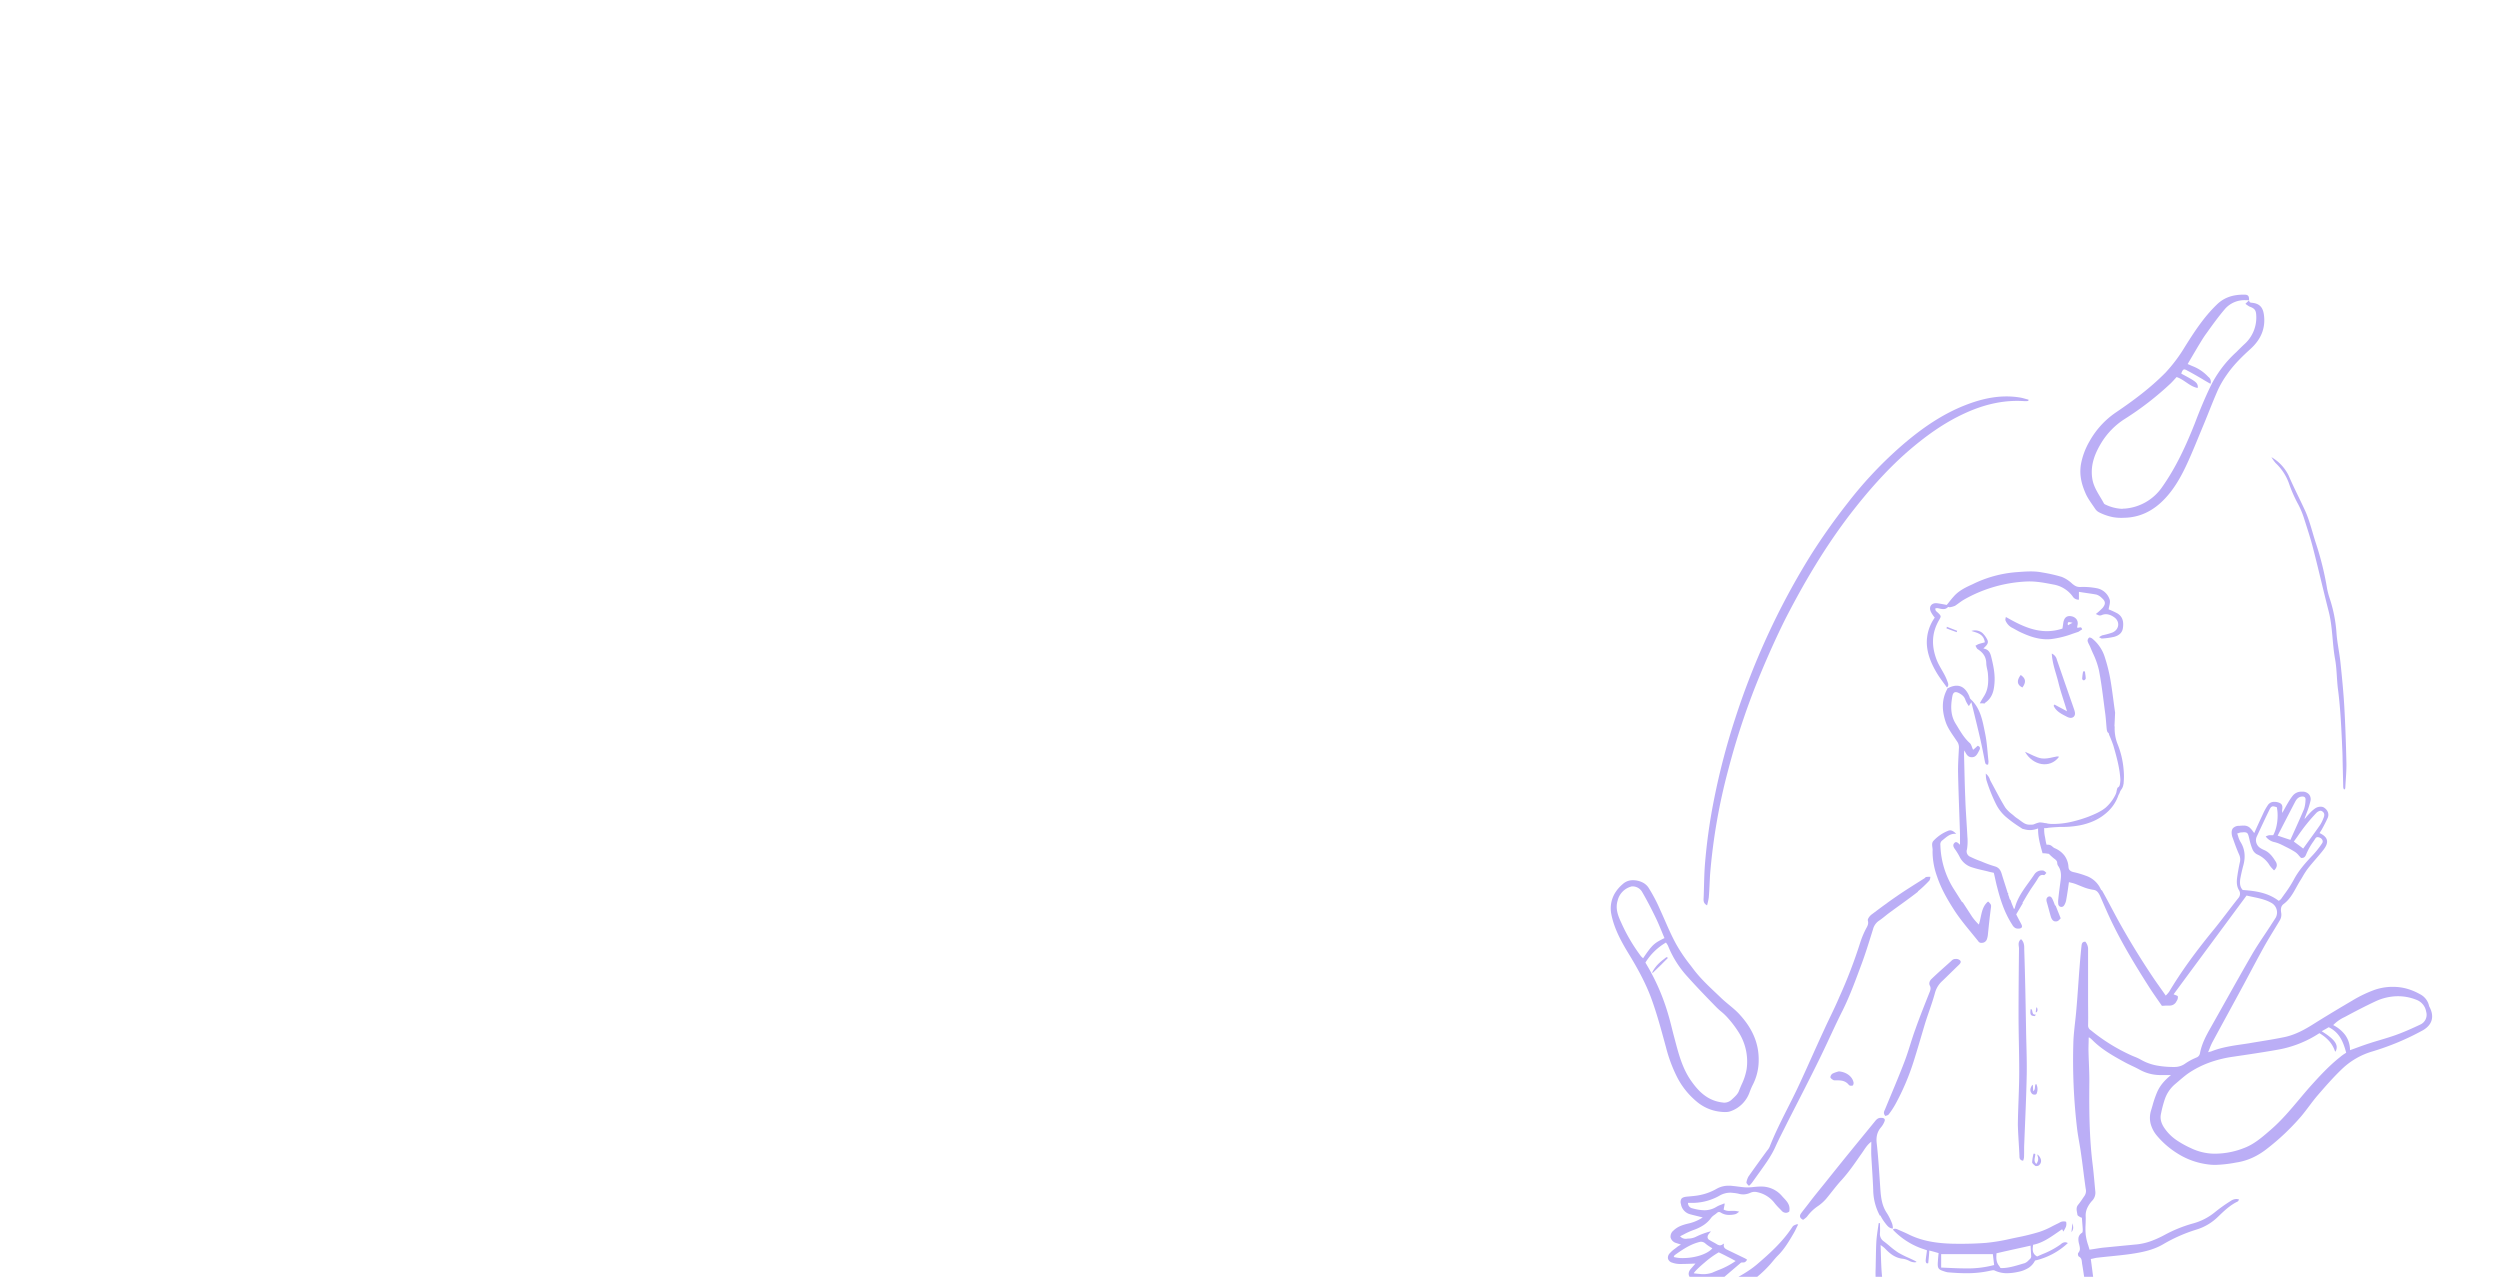 <svg xmlns="http://www.w3.org/2000/svg" xmlns:xlink="http://www.w3.org/1999/xlink" width="1400" height="715" viewBox="0 0 1400 715">
  <defs>
    <clipPath id="clip-path">
      <rect id="Mask" width="1400" height="715" fill="#2d0a5c"/>
    </clipPath>
    <clipPath id="clip-path-2">
      <path id="Clip_30" data-name="Clip 30" d="M0,0H82.874V129.809H0Z" transform="translate(0 0.928)" fill="none"/>
    </clipPath>
  </defs>
  <g id="Group_68" data-name="Group 68" clip-path="url(#clip-path)">
    <g id="Group_68-2" data-name="Group 68" transform="translate(902 164.5)">
      <path id="Fill_1" data-name="Fill 1" d="M159.679,778h0a47.43,47.43,0,0,1-7.855-.739c-8.18-1.484-16.851-3.261-27.287-5.592-4.416-.953-8.834-2.01-13.107-3.033l-.01,0c-4.273-1.023-8.692-2.08-13.1-3.031a253.115,253.115,0,0,1-24.665-6.662c-4.213-1.4-8.545-2.431-12.735-3.425l-.014,0c-1.488-.353-3.027-.718-4.53-1.093a8.734,8.734,0,0,1-1.907-.475c-.967-.363-1.536-.847-1.69-1.44a2.323,2.323,0,0,1,.737-2.011,30.623,30.623,0,0,1,3.213-2.912c.351-.289.712-.586,1.077-.895l-5.72-2.5c-8.133-3.366-16.544-6.846-25.142-10.231-3.569-1.426-7.306-2.661-10.919-3.855-1.814-.6-3.686-1.218-5.525-1.857-.8-.312-1.609-.617-2.393-.914l-.013-.005c-1.892-.714-3.845-1.452-5.7-2.293C.92,724.354.045,723.322,0,722.205s.744-2.206,2.16-3a7.639,7.639,0,0,1,3.886-1.025,6.62,6.62,0,0,1,1,.072,64.794,64.794,0,0,1,9.414,2.259c3.649,1.175,7.361,2.358,10.95,3.5l.16.051c7.254,2.311,14.755,4.7,22.135,7.155,1.829.6,3.681,1.215,5.472,1.811,5.328,1.773,10.835,3.606,16.453,5.209-.116-.116-.228-.24-.347-.372a6,6,0,0,0-.844-.818,75.59,75.59,0,0,1-9.371-9.123A78.1,78.1,0,0,1,53.564,717.6a88.457,88.457,0,0,1-5.829-11.4,107.424,107.424,0,0,1-4.344-12.335A121.373,121.373,0,0,1,38.982,667.1a113.745,113.745,0,0,1,.581-18.141,124.935,124.935,0,0,1,3.351-17.785l.051-.206a9.323,9.323,0,0,1,1.021-2.769,2.453,2.453,0,0,1,1.654-1.087.552.552,0,0,1,.133.015,3.328,3.328,0,0,1,1.55,1.785,3.418,3.418,0,0,1-.239,2.142,120.469,120.469,0,0,0-3.992,27.927,117.773,117.773,0,0,0,2.8,28.105,92.079,92.079,0,0,0,7.179,20.922,80.764,80.764,0,0,0,12.362,18.335,58.764,58.764,0,0,0,14.359,11.778,49.961,49.961,0,0,0,17.576,6.067,41.6,41.6,0,0,0,6.225.46,52.935,52.935,0,0,0,10.219-1.055,54.113,54.113,0,0,0,17.888-7.2,65.249,65.249,0,0,0,14.4-12.55,88.483,88.483,0,0,0,17.4-30.456A116.74,116.74,0,0,0,168.714,671a120.638,120.638,0,0,0,.745-22.93,109.444,109.444,0,0,0-4.319-24.774,88.436,88.436,0,0,0-10.575-22.811c-8.777-13.339-19.456-21.745-32.649-25.7-5.855-1.789-11.867-1.9-18.231-2.022,0,.89-.014,1.754-.027,2.59-.027,1.675-.052,3.253.027,4.9.231,6.565.47,13.353.953,20.105.54,7,.53,14.079.522,20.922v.008c0,3.74-.01,7.607.074,11.427a4.893,4.893,0,0,0,.1.851c.041.241.091.537.141.933,3.849-9.089,7.7-18.107,11.424-26.828l.094-.219c2.241-5.247,4.558-10.673,6.832-16.017a39.8,39.8,0,0,0-13.226-5.948c-.348-.087-.721-.157-1.116-.231l-.006,0h0a12.25,12.25,0,0,1-1.976-.482,7.038,7.038,0,0,1-1.553-1.008c-.224-.175-.455-.356-.711-.538a2.981,2.981,0,0,1,3.066-1.807c.186,0,.373.006.555.011h.01c.169.005.36.011.54.011.471-.02.946-.03,1.413-.03a33.27,33.27,0,0,1,21.107,7.763c5.878,4.588,10.828,10.736,15.133,18.8.931,1.788,1.746,3.735,2.534,5.618.524,1.251,1.065,2.545,1.636,3.781a9.44,9.44,0,0,0,1.284,1.792l.005.006c.152.178.282.332.379.461.072.643.121,1.251.17,1.839v.007h0a19.229,19.229,0,0,0,.544,3.747,95.99,95.99,0,0,1,4.007,23.018,116.2,116.2,0,0,1-1.266,23.377,95.032,95.032,0,0,1-8.937,29.027,87.3,87.3,0,0,1-8.832,14.261,55.592,55.592,0,0,1-12.139,11.673,43.582,43.582,0,0,1-11.533,5.789,40.893,40.893,0,0,1-12.56,1.947c-.188,0-.381,0-.573,0-9.245-.108-17.742-3.961-25.976-11.779a67.481,67.481,0,0,1-11.2-14.155H62.694a2.313,2.313,0,0,0-.161-.355c-.088-.167-.151-.286-.078-.36.852-1.489.287-2.762-.367-4.237-.075-.169-.153-.344-.229-.522a86.054,86.054,0,0,1-6.554-19.271A96.568,96.568,0,0,1,52.923,660.2c.09-4.011.589-8.088,1.071-12.031.161-1.316.327-2.677.478-4.029a2.023,2.023,0,0,0,.067-.5,1.088,1.088,0,0,1,.172-.684c.118-.118.239-.249.356-.374.481-.518.978-1.054,1.551-1.054.067-.006.132-.009.194-.009a1.257,1.257,0,0,1,.984.4,2.093,2.093,0,0,1,.371,1.635c-.121,2.276-.362,4.565-.6,6.779-.118.937-.238,2.018-.358,3.213,3.665.31,7.384.592,10.981.865,3.337.253,6.788.515,10.228.8.415-5.519,2.34-9.922,5.72-13.086a1.175,1.175,0,0,0-.238-.3,1.165,1.165,0,0,1-.239-.3c-1.436.552-3.065,1.176-4.528,1.785a7.537,7.537,0,0,1-2.962.719,4.471,4.471,0,0,1-2.043-.482,5,5,0,0,1-1.09-1.033c-.186-.213-.375-.43-.578-.632.12-.1.243-.2.361-.3l.009-.007a4.984,4.984,0,0,1,1.536-1,25.878,25.878,0,0,0,9.771-4.879,3.021,3.021,0,0,0,1.31-3.33c-.179-.715-.3-1.471-.417-2.2s-.238-1.487-.417-2.2c-1.668-8.446-3.485-17.033-5.243-25.338a28.909,28.909,0,0,0-.993-3.762l-.01-.032q-.094-.3-.189-.609l-.347.156c-3.5,1.573-6.8,3.06-10.263,3.06a11.724,11.724,0,0,1-3.332-.478,3.2,3.2,0,0,0-.068-.569,2.316,2.316,0,0,1-.051-.384c2.5-.606,4.955-1.24,7.555-1.911l.032-.008c1.938-.5,3.941-1.017,6-1.53-.354-1.853-.763-3.534-1.159-5.159-.13-.533-.264-1.083-.39-1.621-1.391.39-2.762.784-4.089,1.165l-.006,0c-2.365.679-4.6,1.321-6.868,1.924a4.466,4.466,0,0,1-1.085.125,5.878,5.878,0,0,1-2.013-.362,2.375,2.375,0,0,1-1.43-1.785,2.726,2.726,0,0,1,1.669-1.547c1.254-.3,2.558-.54,3.82-.774h.008c1.255-.233,2.552-.474,3.8-.77.948-.237,1.882-.508,2.786-.769l.017-.005h.005c.906-.263,1.842-.534,2.793-.771a1.29,1.29,0,0,1,.309-.034,3.833,3.833,0,0,1,.807.115,1.38,1.38,0,0,0,.195.037c.369,1.2.742,2.371,1.1,3.5l0,.01c.579,1.821,1.125,3.542,1.636,5.291.887,2.832,1.788,5.682,2.66,8.438l.011.035.015.047c.877,2.773,1.784,5.641,2.676,8.491a201.876,201.876,0,0,1,.206-24.19c.251-5.149.51-10.471.51-15.781a9.832,9.832,0,0,0-3.575,4.758c-1.5,3.5-3.842,5.126-7.366,5.126a13.62,13.62,0,0,1-1.809-.129c-1.942-.236-3.9-.4-5.8-.557-2.88-.24-5.859-.487-8.737-.991a14.92,14.92,0,0,1-9.175-5.114c-1.837-2.131-3.706-4.267-5.513-6.333l-.008-.009c-1.729-1.977-3.688-4.217-5.561-6.389a10.741,10.741,0,0,1-1.668-2.379c-1.913-3.454-3.719-6.909-5.632-10.567l-.028-.053c-.564-1.078-1.146-2.192-1.727-3.3a24.941,24.941,0,0,0-4.875,5.932c-.313.474-.636.962-.965,1.443-1.792,2.626-3.678,5.216-5.958,8.328-.114,2.288,1.2,4.789,2.47,7.207l.152.289c.564,1.1,1.118,2.224,1.655,3.31a66.43,66.43,0,0,0,7.282,12.391c1.013,1.309,2.133,2.579,3.217,3.807s2.205,2.5,3.218,3.808A60.4,60.4,0,0,1,43.51,608.1,70.2,70.2,0,0,0,49.1,619.086a78.388,78.388,0,0,0,7.284,9.829,6.893,6.893,0,0,0,4.528,2.856c1.1.174,1.642.291,1.809.614.188.365-.107.985-.736,2.241.35.364.658.7.931,1l.008.008c1.985,2.171,2.653,2.9,9.548,3.632a2.06,2.06,0,0,1-2.29,2.048,4.137,4.137,0,0,1-.452-.025c-.243-.027-.488-.052-.734-.078h-.012a13.21,13.21,0,0,1-5.45-1.348A48.636,48.636,0,0,1,44.94,620.468,74.307,74.307,0,0,1,38.266,603.1a8.734,8.734,0,0,0-3.455-4.521,39.234,39.234,0,0,1-8.58-8.684l-.8-1.047c-3.13-4.077-6.366-8.29-8.015-13.229-1.078-3.467-1.923-6.966-2.741-10.35a9.186,9.186,0,0,1,.715-6.9c2.695-5.03,5.481-10.231,10.009-14.157a17.827,17.827,0,0,1,1.815-1.244,13.2,13.2,0,0,0,2.356-1.73,55.867,55.867,0,0,0,3.881-4.495c.29-.361.59-.733.885-1.1l.01-.013c9.354-12.024,19.028-24.457,28.468-36.865,2.881-3.76,5.672-7.68,8.371-11.471,1.658-2.329,3.371-4.734,5.093-7.087a22.406,22.406,0,0,1,2.114-2.649l0,0c.359-.408.73-.829,1.1-1.273-10.464-17.638-19.173-32.267-27.406-46.039a7.888,7.888,0,0,0-.455.829,3.944,3.944,0,0,1-1.095,1.551,4.366,4.366,0,0,1-2.74.714c-2.876,0-5.884-.124-8.7-.357-2.848-.123-4.261-2.074-5.362-4.163a22.82,22.82,0,0,1-2.13-6.469A43.435,43.435,0,0,1,31,415.615a45.763,45.763,0,0,1,3.1-17.369,4.342,4.342,0,0,0,.12-3.45c-.53-1.117-1.1-2.282-1.649-3.409l-.007-.015c-.562-1.152-1.141-2.339-1.68-3.475-.2-.5-.442-.977-.676-1.441a12.581,12.581,0,0,1-.873-2.009,148.7,148.7,0,0,1-3.313-20.1l0-.021c-.2-1.674-.4-3.405-.618-5.1a49.543,49.543,0,0,1-.053-5.581c.026-.938.053-1.906.053-2.865.04-1.411.068-2.845.094-4.231.052-2.759.106-5.612.264-8.379.185-2.692.591-5.4.984-8.019.109-.726.222-1.478.327-2.212h.715c0,.588.013,1.2.026,1.794v.008c.026,1.22.054,2.478-.026,3.671a4.988,4.988,0,0,0,2.146,4.758c1.1.81,2.172,1.709,3.211,2.578a44.86,44.86,0,0,0,4.892,3.727,53.961,53.961,0,0,0,5.622,2.836l.014.006c1.014.463,2.062.942,3.062,1.441.073.036.148.073.226.11l.013.006a4.554,4.554,0,0,1,1.31.835,3.311,3.311,0,0,1-1.149.2,7.311,7.311,0,0,1-2.664-.672,11.449,11.449,0,0,0-3.694-1.309c-4.453-.382-7.5-2.981-9.89-5.473a11.227,11.227,0,0,0-1.913-1.637c-.268-.2-.544-.4-.828-.623.057,1.6.1,3.175.143,4.7.137,4.951.266,9.627.811,14.336.5,4.208,1.27,8.487,2.014,12.624.5,2.765,1.011,5.621,1.441,8.432a40.643,40.643,0,0,0,2.686,8.743c.6,1.526,1.218,3.1,1.723,4.7A97.244,97.244,0,0,0,44.224,409.9c2.334,4.287,4.925,8.565,7.431,12.7l0,0c.651,1.075,1.39,2.294,2.1,3.473l.109.186,0,.007c2.775,4.731,5.644,9.624,8.466,14.32,1.892,3.238,3.886,6.479,5.814,9.612l.015.024c1.464,2.38,2.978,4.841,4.419,7.256,2.66,4.283,5.244,8.71,7.743,12.991l0,.005.018.031c.967,1.657,1.967,3.37,2.96,5.055l.07.1.019.028a2.359,2.359,0,0,1,.507,1.058c.023.159.054.33.087.511.14.764.3,1.626-.087,2.106a1.421,1.421,0,0,1-1.1.525,2.662,2.662,0,0,1-1.762-.883,2.438,2.438,0,0,0-.711-.423c-.113-.053-.231-.107-.361-.172-.687.924-1.384,1.848-2.058,2.743l0,0c-2.44,3.238-4.744,6.295-6.875,9.625a462.148,462.148,0,0,1-36.344,48.418c-1.691,2.064-2.412,3.6-2.412,5.145s.722,3.135,2.412,5.324c.91,1.232,1.764,2.6,2.591,3.915.7,1.11,1.416,2.258,2.175,3.342a29.252,29.252,0,0,0,2.382,2.972c1.673,1.969,3.431,3.936,5.132,5.838s3.452,3.863,5.118,5.822a11.751,11.751,0,0,0,6.791,4.044c1.627.317,3.274.651,4.866.974,3.208.651,6.525,1.324,9.79,1.88a6.146,6.146,0,0,0,1.006.089,3.692,3.692,0,0,0,3.522-2.349A259.559,259.559,0,0,1,98.8,543.5c3.175-4.25,6.176-8.741,9.077-13.083,1.891-2.83,3.843-5.752,5.818-8.568a216.212,216.212,0,0,0,12.428-20.286l0-.008c1.683-2.989,3.423-6.08,5.2-9.089a5.587,5.587,0,0,0,.477-.833,5.6,5.6,0,0,1,.477-.833,10.357,10.357,0,0,0,2.145-6.587,23.318,23.318,0,0,0-1.43-6.855,270.707,270.707,0,0,0-15.133-35.808c-8-15.491-16.127-30.6-23.712-44.611A60.6,60.6,0,0,0,90.5,391.25c-.735-1.057-1.493-2.147-2.19-3.235a5.262,5.262,0,0,0-.372-.539,1.9,1.9,0,0,1-.342-2.436,2.614,2.614,0,0,1,.662-.091,3.192,3.192,0,0,1,2.253,1.3,4.564,4.564,0,0,0,1.733,1.284,10.346,10.346,0,0,1,.8-.688,12.373,12.373,0,0,0,.989-.859,81.762,81.762,0,0,1,15.49-13.2c1.639-1.091,3.243-2.347,4.794-3.563.809-.634,1.645-1.289,2.475-1.91.147-.1.3-.207.434-.3a3.7,3.7,0,0,1,2.009-.916,1.925,1.925,0,0,1,1.25.506,1.149,1.149,0,0,1,.482.868c.054.763-.54,1.807-1.674,2.939-.762.762-1.626,1.626-3.1,2.974,6.29-.919,12.32-1.751,18.151-2.556l.014,0c3.208-.443,6.525-.9,9.837-1.366l0-.017c-.585-3.036-1.189-6.176-1.665-9.144-.309-1.6-.559-3.273-.8-4.887-.227-1.514-.461-3.081-.749-4.63-.043-.281-.071-.568-.1-.845-.127-1.306-.247-2.539-1.808-3.318a1.758,1.758,0,0,1-.4-1.089,1.262,1.262,0,0,1,.163-.934c1.278-1.382.932-2.888.6-4.345l0-.009c-.039-.172-.08-.35-.118-.524a9.378,9.378,0,0,1-.388-3.42,4.036,4.036,0,0,1,1.936-2.885c.476-.238.476-1.312.476-2.022-.059-1.068-.15-2.153-.237-3.2v-.011c-.088-1.053-.179-2.141-.238-3.211a.118.118,0,0,0-.12-.119h-.357c-.194-.129-.418-.256-.656-.39-.631-.356-1.283-.724-1.37-1.158-.047-.352-.115-.706-.188-1.08l0-.008c-.294-1.511-.6-3.073.548-4.5a38.081,38.081,0,0,0,2.411-3.306c.378-.56.768-1.137,1.164-1.69a4.929,4.929,0,0,0,.715-3.926c-.476-3.267-.9-6.589-1.309-9.8l0-.012c-.41-3.213-.833-6.535-1.311-9.815-.3-2.262-.692-4.529-1.072-6.721s-.775-4.462-1.072-6.721a327.951,327.951,0,0,1-2.145-49.727c.149-3.416.536-6.89.911-10.249.225-2.021.458-4.109.638-6.167.476-5.234.853-10.555,1.218-15.7.183-2.577.371-5.237.569-7.853v-.008c.351-4.324.714-8.8,1.191-13.2l0-.026c.116-1.048.248-2.236,1.785-2.472l.119.119c.12-.119.12-.119.238-.119a6.407,6.407,0,0,1,1.549,4.64v28.432c0,1.552.014,3.121.027,4.639.026,3.04.053,6.183-.027,9.279a3.056,3.056,0,0,0,1.55,2.617A101.989,101.989,0,0,0,168.983,234.2c.436.186.876.367,1.3.541l.005,0a27.765,27.765,0,0,1,3.458,1.6,28.15,28.15,0,0,0,9.22,3.375,52.14,52.14,0,0,0,9.845.788,10.117,10.117,0,0,0,6.078-2.022,31.942,31.942,0,0,1,5.36-2.932l.025-.012.573-.268a3.073,3.073,0,0,0,2.146-2.5c.963-5.171,3.412-9.77,5.838-14.038,2.62-4.638,5.247-9.324,7.787-13.855l.007-.013c5.143-9.175,10.462-18.663,15.8-27.888,2.169-3.666,4.6-7.321,6.96-10.856,1.006-1.51,2.046-3.071,3.049-4.609.477-.773.991-1.559,1.489-2.32s1.014-1.548,1.49-2.32a6.132,6.132,0,0,0-2.145-8.089c-3.3-1.957-6.981-2.728-10.543-3.474-1.2-.25-2.434-.509-3.637-.809-5.41,7.327-10.885,14.73-16.181,21.89l-.034.046c-8.076,10.919-16.426,22.21-24.657,33.381a10.346,10.346,0,0,0,1.079.438c.659.239,1.227.445,1.3.752a3.67,3.67,0,0,1-.715,2.617,4.176,4.176,0,0,1-3.932,2.5h-1.549c-.431,0-.862.032-1.278.062h-.006c-.389.029-.757.056-1.1.056h-.358c-.621-.9-1.268-1.827-1.839-2.646l0-.007c-1.788-2.566-3.477-4.989-5.068-7.459-7.148-11.214-14.621-23.357-20.852-36.165-1.878-3.84-3.583-7.743-5.232-11.519l0-.006-.032-.073c-.537-1.229-1.092-2.5-1.645-3.749-.874-1.744-1.71-3.1-3.813-3.331a25.834,25.834,0,0,1-5-1.309c-.768-.294-1.578-.624-2.362-.943l-.021-.009c-.789-.321-1.605-.653-2.383-.951a19.4,19.4,0,0,0-2.609-.766c-.4-.1-.8-.2-1.2-.305-.53,3.968-1.009,7.087-1.55,10.111a8.077,8.077,0,0,1-1.192,2.975,1.84,1.84,0,0,1-1.484.794,1.792,1.792,0,0,1-1.732-1.508,11.37,11.37,0,0,1,0-2.856c.321-3.208.732-6.269,1.166-9.509l.145-1.079c.31-2.272.455-5.2-1.192-7.732a3.388,3.388,0,0,1-.715-1.785c0-1.326-.827-1.937-1.7-2.585l-.2-.151a32.856,32.856,0,0,1-2.979-2.737.156.156,0,0,0,.06.119.155.155,0,0,1,.06.119,16.21,16.21,0,0,0-3.456-.357l-.086-.305c-1.3-4.608-2.532-8.96-2.416-13.613a12.5,12.5,0,0,1-3.1.832,8.981,8.981,0,0,1-1.472.119,11.633,11.633,0,0,1-3.176-.476,3.309,3.309,0,0,0-.411-.1,2.082,2.082,0,0,1-.781-.26q-.632-.421-1.266-.838a67.473,67.473,0,0,1-7.672-5.6,23.189,23.189,0,0,1-5.838-7.6,91.158,91.158,0,0,1-5.243-13.2,13.587,13.587,0,0,1-.281-2.425v-.008c-.022-.357-.045-.726-.076-1.136A6.63,6.63,0,0,1,89.344,79.5a11.507,11.507,0,0,0,.637,1.352c.809,1.468,1.62,2.986,2.406,4.453l.01.02c1.766,3.3,3.592,6.717,5.568,9.922a18.367,18.367,0,0,0,3.75,3.7c.395.323.768.627,1.135.942a12.781,12.781,0,0,0,1.883,1.457c.324.22.659.447.977.685,2.806,2.125,3.807,2.8,6.2,2.8.42,0,.91-.02,1.543-.062a7.131,7.131,0,0,0,.993-.349,15.124,15.124,0,0,1,2.581-.841,2.83,2.83,0,0,1,.393-.024,15.41,15.41,0,0,1,2.4.307c.161.029.3.055.42.075h.477a1.71,1.71,0,0,0,.417.119,1.713,1.713,0,0,1,.417.119,17.929,17.929,0,0,0,2.5.238c.228,0,.459.006.686.006a46.276,46.276,0,0,0,10.183-1.177,76.715,76.715,0,0,0,9.864-2.992c3.1-1.262,6.62-2.692,9.413-5a23.152,23.152,0,0,0,5.6-7.494,6.21,6.21,0,0,0,.416-1.3l0-.013c.02-.081.038-.159.057-.234v-.12a12.157,12.157,0,0,1,.474-1.779l0-.005a.854.854,0,0,1,.395-.4c.337-.215.8-.51,1.036-1.862l0-.019a17.713,17.713,0,0,0,.236-2.48c-.346-6.213-1.985-12.3-3.932-19.033-.52-1.557-1.183-3.269-2.026-5.234a7.12,7.12,0,0,1-.6-1.785c-.736-.246-.965-1.272-1.073-2.022-.143-1.287-.249-2.591-.352-3.852-.155-1.9-.315-3.857-.6-5.785-.255-1.9-.5-3.809-.736-5.657-.756-5.913-1.538-12.028-2.719-18.017a44.786,44.786,0,0,0-3.326-9.315l-.006-.013c-.441-1-.9-2.031-1.316-3.044a15.744,15.744,0,0,0-.761-1.67,11.777,11.777,0,0,1-.906-2.137,2.355,2.355,0,0,1,.833-1.9A.356.356,0,0,1,145.169,0a2.94,2.94,0,0,1,1.412.553,21.693,21.693,0,0,1,7.15,10.588,91.513,91.513,0,0,1,3.1,12.491c.682,4.007,1.217,8.046,1.734,11.952.3,2.266.583,4.4.888,6.488-.112,2.817-.224,5.081-.357,7.614.119,0,.119.242.119.476a24,24,0,0,0,1.31,8.684q.122.33.256.685a48.681,48.681,0,0,1,3.439,14.424,38.755,38.755,0,0,1,0,7.614v.356a.422.422,0,0,1-.06.178.426.426,0,0,0-.06.179,6.174,6.174,0,0,1-1.072,2.736,7.529,7.529,0,0,0-.953,1.665.717.717,0,0,1-.12.476,4.823,4.823,0,0,0-.3.535,4.821,4.821,0,0,1-.3.535,22.213,22.213,0,0,1-5.272,8.58,28,28,0,0,1-8.311,5.815,36.536,36.536,0,0,1-8.782,2.694,52.37,52.37,0,0,1-9.21.767c-.39,0-.792,0-1.193-.011-2.109.117-4.289.238-6.435.476a1.5,1.5,0,0,0-.355.059,1.512,1.512,0,0,1-.359.06,5.616,5.616,0,0,1-.923.089,3,3,0,0,1-.745-.089,18.157,18.157,0,0,0,.448,5.122c.092.5.187,1.025.268,1.54a17.864,17.864,0,0,0,.477,2.266v.006q.058.228.118.464a3.638,3.638,0,0,1,.593-.047,4.352,4.352,0,0,1,1.551.284,5.124,5.124,0,0,1,1.191.833,5.126,5.126,0,0,0,1.192.833,13.306,13.306,0,0,1,5.481,4.134,11.972,11.972,0,0,1,2.264,6.454c.112,1.565,1.058,2.472,2.979,2.855a48.985,48.985,0,0,1,6.791,2.022,14.09,14.09,0,0,1,7.627,6.187c.179.358.361.69.536,1.011l0,.009c.174.319.354.649.531,1,0-.119.121-.119.238-.119,1.929,3.406,3.792,6.91,5.594,10.3l.006.011c1.09,2.05,2.215,4.165,3.337,6.226,6.35,11.5,13.406,22.992,20.972,34.142.743,1.067,1.5,2.129,2.224,3.156,1.168,1.648,2.375,3.351,3.615,5.172l.01-.01a14.548,14.548,0,0,0,1.9-2.133c6.484-10.859,14.474-21.973,25.142-34.975,2.546-3.128,5.065-6.422,7.5-9.608l.007-.009c2.014-2.633,4.1-5.356,6.2-7.989a3.652,3.652,0,0,0,.357-4.163c-1.808-2.867-1.335-5.942-.877-8.915l0-.011c.054-.35.11-.712.16-1.067l.008-.046c.349-1.973.711-4.012,1.184-6.021a6.643,6.643,0,0,0-.6-4.283c-1.252-2.842-2.287-5.67-3.455-9.041a6.2,6.2,0,0,1-.417-1.3c-.02-.085-.04-.167-.06-.246-.3-1.759-.112-3.032.586-3.891a4.572,4.572,0,0,1,3.585-1.344,13.065,13.065,0,0,1,2.145-.119,5.011,5.011,0,0,1,3.456.951,11.13,11.13,0,0,1,1.993,2.234c.239.32.485.65.748.978,1.542-3.553,3.231-7.166,4.863-10.66l.022-.047a31.393,31.393,0,0,1,2.622-4.758,4.136,4.136,0,0,1,3.694-2.023,7.063,7.063,0,0,1,2.979.595c1.907.833,1.665,2.526,1.43,4.164a8.911,8.911,0,0,0,.119,1.428c.27-.491.524-.954.77-1.4l.01-.019c.917-1.672,1.708-3.116,2.557-4.528a33.581,33.581,0,0,1,2.5-3.688,6.21,6.21,0,0,1,4.528-2.26h.834a4.744,4.744,0,0,1,3.819,1.62,4.283,4.283,0,0,1,.709,3.733,48.276,48.276,0,0,1-2.079,6.5l0,.008c-.178.478-.363.973-.54,1.459-.049.123-.1.247-.157.367a3.9,3.9,0,0,0-.439,1.655l.03-.04a41.429,41.429,0,0,1,2.949-3.41l.008-.008a19.461,19.461,0,0,1,2.852-2.49,5.7,5.7,0,0,1,2.876-.97,3.1,3.1,0,0,1,.341.019,3.328,3.328,0,0,1,2.264.833,5.081,5.081,0,0,1,1.758,2.424,4.241,4.241,0,0,1-.209,3.048c-.82,1.843-1.912,3.983-3.336,6.543-.176.293-.385.621-.587.938l-.009.013,0,0c-.2.32-.415.651-.593.947,2.408,1.142,3.752,2.427,4.108,3.928.361,1.522-.281,3.311-1.963,5.47-1.371,1.786-2.886,3.541-4.352,5.238s-2.977,3.448-4.347,5.231a40.982,40.982,0,0,0-2.911,4.492c-.443.755-.9,1.534-1.378,2.289-.767,1.212-1.477,2.5-2.164,3.74l0,.005c-1.876,3.394-3.815,6.9-7.128,9.341-1.863,1.4-1.566,3.46-1.327,5.119l.016.114a6.173,6.173,0,0,1-.834,3.926c-.993,1.666-2.016,3.346-3.006,4.97l0,0c-1.978,3.247-4.023,6.6-5.929,10.015-2.839,5.138-5.646,10.4-8.361,15.5l-.007.013c-.929,1.743-1.889,3.545-2.833,5.308-2.908,5.392-5.9,10.875-8.785,16.177-2.906,5.333-5.91,10.847-8.851,16.3a32.843,32.843,0,0,0-1.521,3.464l0,.01c-.265.669-.54,1.361-.859,2.117a8.623,8.623,0,0,1,1.211-.347,3.573,3.573,0,0,0,.814-.248c5.6-2.2,11.535-3.064,17.274-3.9,1.094-.16,2.224-.325,3.341-.5,2.275-.4,4.575-.774,6.8-1.138h.005c4.448-.727,9.048-1.479,13.571-2.43,5.96-1.294,11.282-4.3,15.252-6.781,6.88-4.321,14.208-8.756,22.4-13.561a70.693,70.693,0,0,1,11.32-5.592,30.829,30.829,0,0,1,10.978-2.154c.271,0,.546,0,.818.013a28.3,28.3,0,0,1,7.433,1,32.648,32.648,0,0,1,7.343,3.048A9.686,9.686,0,0,1,335.209,206a1.606,1.606,0,0,0,.283.8,2.26,2.26,0,0,1,.193.391c2.631,5.253,1.277,9.774-3.813,12.729A143.882,143.882,0,0,1,318,226.627a147.787,147.787,0,0,1-14.494,5.189,41.363,41.363,0,0,0-16.919,9.755c-5,4.758-9.608,10.079-14.06,15.226-1.547,1.843-3.028,3.8-4.459,5.7s-2.927,3.876-4.479,5.723a130.493,130.493,0,0,1-19.541,18.439,39.773,39.773,0,0,1-7.343,4.505,34.049,34.049,0,0,1-8.147,2.632l-1.269.213-.094.016a71.087,71.087,0,0,1-11.745,1.318,30.3,30.3,0,0,1-4.528-.357,41.29,41.29,0,0,1-16.564-6.067,48.027,48.027,0,0,1-11.439-9.874,17.56,17.56,0,0,1-3.545-6.677,13.9,13.9,0,0,1,.208-7.48c.283-.91.553-1.834.815-2.727a57.786,57.786,0,0,1,2.521-7.384c1.481-3.528,3.98-6.627,7.864-9.755h-6.673a23.853,23.853,0,0,1-11.082-3.092c-1.311-.714-2.7-1.379-4.05-2.022s-2.742-1.309-4.052-2.023c-7.034-3.83-13.27-7.422-18.35-12.61-.179-.178-.391-.36-.6-.535s-.417-.357-.6-.535a.743.743,0,0,0-.358-.141c-.1-.024-.22-.052-.357-.1,0,1.206-.031,2.392-.061,3.539s-.059,2.245-.059,3.362c.045,2.4.141,4.858.234,7.233.156,4,.318,8.13.243,12.158-.109,13.762-.061,29.74,1.906,45.205.4,3.3.7,6.609.992,9.807.139,1.535.283,3.122.438,4.708a6.479,6.479,0,0,1-1.669,5.353,15.8,15.8,0,0,0-2.785,4.075,10.205,10.205,0,0,0-.908,4.967c.05,1.389-.005,2.8-.058,4.162a40.219,40.219,0,0,0,.058,5.831,29.7,29.7,0,0,0,1.433,6.068l0,.008c.238.769.483,1.564.709,2.37,1.191-.149,2.375-.342,3.519-.528,1.66-.27,3.223-.524,4.822-.662l.1-.01c5.92-.579,12.042-1.179,18.249-1.775a33.366,33.366,0,0,0,8.014-1.918,57.766,57.766,0,0,0,7.477-3.435,76.182,76.182,0,0,1,15.61-6.306,32.9,32.9,0,0,0,12.512-6.422,88.987,88.987,0,0,1,8.7-6.186,5.824,5.824,0,0,1,3.153-1.126,4.8,4.8,0,0,1,1.613.293,4.382,4.382,0,0,0-.36.591,1.118,1.118,0,0,1-.355.48c-4.293,2.024-7.683,5.289-10.962,8.447a29.624,29.624,0,0,1-12.037,7.257,87.477,87.477,0,0,0-18.706,8.208c-5.915,3.495-12.545,4.679-18.828,5.592-3.605.494-7.31.868-10.893,1.229h-.009c-2.445.246-4.973.5-7.447.793a13.486,13.486,0,0,0-1.707.339c-.508.123-1.083.263-1.748.375.559,4.127,1.067,8.124,1.605,12.355v.012l.009.07c.361,2.84.735,5.777,1.123,8.737h7.389a9.11,9.11,0,0,1,2.5.358,4.523,4.523,0,0,1,2.71,1.665,5.28,5.28,0,0,1,.745,3.093c0,5.654-2.951,9.908-5.838,13.323a24.472,24.472,0,0,1-1.694,1.81l0,0a9.543,9.543,0,0,0-2.711,3.66,7.8,7.8,0,0,0,.408,4.162,16.156,16.156,0,0,1,.545,2.5c.192,1.686.361,3.383.525,5.024.342,3.428.7,6.972,1.262,10.441a241.714,241.714,0,0,0,6.792,30.335c2.626,8.977,4.865,18.288,7.029,27.292l.029.121c.38,1.582.773,3.218,1.163,4.826.7,3,1.284,6.129,1.849,9.153l0,.02c.4,2.116.8,4.3,1.247,6.411a3.116,3.116,0,0,1-1.073,3.45c-1.43.952-1.793,2.4-2.145,3.805l-8.223,33.9c-.84,3.121-1.806,6.252-2.74,9.281a7.679,7.679,0,0,1-2.979,4.4,6.487,6.487,0,0,0-1.787,3.333c-2.16,7.906-4.211,15.982-6.2,23.792a9.239,9.239,0,0,1-.495,1.345,9.43,9.43,0,0,0-.578,1.629,1.569,1.569,0,0,1-1.7,1.344,5.125,5.125,0,0,1-.562-.035A61.411,61.411,0,0,1,157.9,594.3a93.45,93.45,0,0,1,10.143,18.78,112.21,112.21,0,0,1,5.943,20.477,115.975,115.975,0,0,1,.715,40.566,114.994,114.994,0,0,1-7.269,26.47,97.232,97.232,0,0,1-6.1,12.209,94.02,94.02,0,0,1-7.957,11.406,81.918,81.918,0,0,1-14.284,13.918,63.5,63.5,0,0,1-8.387,5.32,59.45,59.45,0,0,1-9.382,3.959c-.515.158-1.051.292-1.57.421a14.975,14.975,0,0,0-3.078,1.007,15.338,15.338,0,0,0-2.921,1.957c-.324.253-.659.514-1.011.779,1.779.507,3.549,1.066,5.26,1.607l.021.007a82.7,82.7,0,0,0,12,3.145c2.15.341,4.346.648,6.47.944l.019,0a144.144,144.144,0,0,1,16.031,2.86c3.947.984,7.911,1.872,11.744,2.731,1.641.367,3.5.784,5.3,1.2a15.855,15.855,0,0,1,3.334,1.189,5.219,5.219,0,0,1,3.273,3.634,5.017,5.017,0,0,1-1.841,4.338,16.476,16.476,0,0,1-5.243,3.092A24.753,24.753,0,0,1,159.679,778ZM60.43,749.781l-.052.029c-.8.458-1.632.932-2.689,1.519a2.5,2.5,0,0,0,1.21.411c.9,0,1.208-.959,1.456-1.73l.006-.02C60.385,749.919,60.407,749.849,60.43,749.781ZM101.9,680.426h0c-1.128.118-2.245.209-3.326.3h-.01c-1.082.087-2.2.178-3.337.3-1.338,15.9-1.9,31.67-1.669,46.872a32.858,32.858,0,0,0,8.839,1.266,29.311,29.311,0,0,0,9.169-1.48,36.174,36.174,0,0,0,8.684-4.306c-3.443-8.022-6.3-14.774-9.056-21.652l-.558-1.417a183.557,183.557,0,0,0-8.737-19.878Zm-15.014-3.332h0a157.1,157.1,0,0,1-9.026,14.381,108.367,108.367,0,0,1-10.635,12.863,45.96,45.96,0,0,0,10.263,14.409c4.706,4.57,9.391,7.383,12.854,7.717a371.872,371.872,0,0,1,2.86-46.039c-1.37-.683-2.635-1.363-3.974-2.082-.751-.4-1.524-.819-2.341-1.249Zm25.142-4.758h0a38.2,38.2,0,0,1-3.933,4.4,28.792,28.792,0,0,1-2.706,2.088c-.555.4-1.129.8-1.7,1.243,4.862,7.489,8.111,15.444,11.551,23.865,2.38,5.826,4.84,11.848,7.872,17.654,9.845-7.819,16.979-18.093,21.805-31.408-5.581-3.926-11.678-6.843-17.574-9.665a131.357,131.357,0,0,1-15.312-8.179Zm-30.5-2.141c-6.826,1.752-12.859,4.9-18.693,7.951l-.014.007c-1.287.672-2.618,1.367-3.933,2.035.724,6.621,4.332,17.549,7.15,21.651,6.131-7.063,17.5-22.682,19.3-26.528-1.039-1.32-2-2.629-3.007-4.014l-.07-.1Q81.894,670.7,81.521,670.195Zm33.721-11.3c-.445,2.756-.9,5.355-1.336,7.869l0,.012c-.15.86-.3,1.72-.449,2.588A122.932,122.932,0,0,0,126.672,676c6.562,2.972,13.345,6.043,19.432,10.848a96.511,96.511,0,0,0,4.766-24.03c-11.494-1.249-22.959-2.521-34.045-3.75l-.373-.041Zm-58.029-2.974c-.212,6.782-.3,14.672,1.31,22.485,7.494-5.879,14.348-9.319,21.568-10.826-.686-3.085-1.293-5.865-2.026-9.4C71.538,657.506,64.55,656.775,57.213,655.919Zm27.049-7.852c-4.286,8.191-1.049,20.439,6.792,25.7a12.226,12.226,0,0,0,6.468,1.9,10.553,10.553,0,0,0,6.758-2.38,15.009,15.009,0,0,0,3.842-4.7,19.187,19.187,0,0,0,1.877-5.77,21.809,21.809,0,0,0-.149-8.669,22.692,22.692,0,0,0-3.544-7.867c-.149-.3-.429-.451-.893-.705-.272-.149-.61-.334-1.014-.6a13.27,13.27,0,0,1-.477,7.911,30.082,30.082,0,0,1-3.694,6.484c.179.238.33.48.477.714s.3.477.477.714c-.119.179-.241.331-.359.478s-.238.3-.356.474c-1.282,2.193-2.058,2.761-3.776,2.761a18.336,18.336,0,0,1-1.943-.144,9.171,9.171,0,0,1-7.984-6.186,68.13,68.13,0,0,1-2.021-7l0-.018c-.214-.963-.335-1.939-.441-2.8Zm62.2-22.484h0q-1.111,1.032-2.223,2.07l-.038.035c-4.314,4.021-8.776,8.179-13.349,11.933-3.735,3-7.663,5.782-11.462,8.472l-.007.005c-1.785,1.264-3.631,2.572-5.451,3.9.236,1.291.476,2.491.715,3.568l2.132.187c11.641,1.019,22.636,1.981,33.854,4.333.819-3.487.737-10.854-.208-18.767a87.229,87.229,0,0,0-1.7-9.907c-.721-2.971-1.5-4.985-2.26-5.826Zm-29.406-96.268c-1.368,0-2.588.84-3.839,2.644-2.211,3.161-4.479,6.331-6.673,9.4l-.008.012c-2.194,3.067-4.463,6.238-6.665,9.386-1.431,1.964-2.856,3.992-4.233,5.952l-.006.009c-1.372,1.953-2.792,3.973-4.22,5.935a8.681,8.681,0,0,0-1.549,5.115c-.119,6.725-.358,13.561-.59,20.172v.018l-.005.153c-.144,2.9-.388,5.835-.624,8.673-.548,6.581-1.115,13.381-.448,20.117a2.032,2.032,0,0,1-.238.593l-.023.015a15.684,15.684,0,0,1-2,1.056c1.216,4.373,2.425,8.459,3.695,12.491,1.025,3.073.441,5.486-1.787,7.376a4.142,4.142,0,0,0-1.549,4.282c.237,1.184.451,2.387.659,3.551l0,.012c.417,2.342.848,4.763,1.484,7.143a15.193,15.193,0,0,0,2.859,5,5,5,0,0,0,3.825,1.571c1.354,0,2.374-.454,2.729-1.213.234-.553.484-1.111.726-1.65,1.108-2.476,2.253-5.034,2.253-7.867.06-4.817.151-9.684.238-14.39v-.006c.088-4.7.178-9.56.238-14.391,0-1.939.067-3.91.131-5.816.086-2.542.175-5.166.107-7.747-.09-5.362-.386-10.814-.672-16.087l0-.053c-.094-1.729-.191-3.516-.279-5.274l-.043-1.43c-.1-3.407-.209-6.93-.314-9.753-.484-.442-.973-.821-1.4-1.155-.86-.665-1.536-1.189-1.694-1.818-.295-1.4.645-1.934,1.734-2.556a6.536,6.536,0,0,0,1.96-1.489c-.293-2.919-.493-5.641-.6-8.088,0-.146-.007-.3-.014-.452a3.476,3.476,0,0,1,.134-1.452c.835-1.908,1.925-3.841,2.979-5.71.119-.358.594-.833.833-.833a3.309,3.309,0,0,0,1.042.181,4.323,4.323,0,0,0,2.822-1.483,8.364,8.364,0,0,1,1.38-1.077,14.423,14.423,0,0,1,6.911-2.38h.439a2.713,2.713,0,0,1,2.778,1.43c-.951.317-1.807.531-2.634.737-.419.1-.852.213-1.3.334.119,3.091.27,6.234.416,9.273v.01c.146,3.04.3,6.183.416,9.275,4.312,1.013,8.218,2.029,11.8,2.974l.043-.213.03-.144a5.894,5.894,0,0,0,.164-1.072c.03-1.776.068-3.581.1-5.326v-.033c.11-5.247.224-10.673.134-15.935a21.08,21.08,0,0,0-8.221-16.537A5.878,5.878,0,0,0,117.057,529.316Zm8.672,64.387c-.059.118-.119.267-.177.412s-.12.3-.181.42c-.767,2.47-1.522,4.979-2.252,7.405-1.78,5.916-3.621,12.033-5.732,17.935-.488,1.33-1,2.684-1.491,3.993a120.118,120.118,0,0,0-5.658,17.777,3.959,3.959,0,0,0,.238,3.092c.345.552.692,1.146,1.059,1.774.256.438.544.933.848,1.438a168.557,168.557,0,0,0,17.188-12.3c5.375-4.325,10.606-8.918,15.937-13.636-.949-4.628-3.961-10.888-8.058-16.743S128.98,595.1,125.728,593.7ZM117.38,414.346a3.279,3.279,0,0,0-1.3.434c-1.328.715-2.538,1.5-3.94,2.4l-.085.055-.622.4c.9,1.609,1.773,3.24,2.621,4.817s1.727,3.211,2.621,4.817c.977,1.857,2,3.786,2.9,5.488l.012.022c2.664,5.04,5.419,10.252,8.054,15.427a47.435,47.435,0,0,1,3.932,9.876l0,.006a27.993,27.993,0,0,0,2.262,5.942c2.712,5,5.64,11.052,6.792,18.081.3,1.905.277,4.5-1.549,6.067-2.378,2.065-3.611,4.8-4.8,7.453-.182.406-.37.823-.559,1.231q-.618,1.3-1.231,2.6c-3.771,7.992-7.671,16.255-12.948,23.567a6.668,6.668,0,0,0-.685,1.138c-.171.33-.365.7-.627,1.123a10.063,10.063,0,0,1,6.435,2.259,21.13,21.13,0,0,1,6.151,7.435,28.654,28.654,0,0,1,2.666,9.22,104.065,104.065,0,0,1,0,21.295c-.11,2.089-.234,4.458-.357,6.3l2.131,1.482c3.032,2.107,5.895,4.1,8.712,6.133.08-1.112.093-2.271.106-3.391a28.323,28.323,0,0,1,.609-6.72c1.928-7.929,4.293-16.294,7.03-24.864,5.81-17.827,9.853-31.806,13.108-45.324a22.725,22.725,0,0,0,.7-6.529,17.656,17.656,0,0,0-1.534-6.439,8.877,8.877,0,0,1-.677-2.325l0-.012c-.049-.247-.1-.5-.155-.754-.37-2.124-.708-4.273-1.035-6.352-.516-3.281-1.049-6.668-1.706-9.947-1.287-6.543-2.618-13.31-4.409-19.867a180.959,180.959,0,0,1-4.424-22.483,198.7,198.7,0,0,1-1.653-22.84,38.933,38.933,0,0,0-.347-4.379c-.085-.73-.172-1.485-.248-2.284-.915.687-1.489,1.142-2.145,1.666a160.277,160.277,0,0,1-25.5,17.131,5.289,5.289,0,0,1-2.678.957,3.447,3.447,0,0,1-1.254-.243A.813.813,0,0,0,117.38,414.346ZM112.859,549.21h0l-.053.035c-2.856,1.9-5.323,3.544-7.692,5.318-.519.388-1.073.967-1.073,1.427v11.421c1.628-.136,3.252-.233,4.972-.335l.034,0c1.291-.077,2.625-.156,4.049-.258,0-1.76.053-3.512.1-5.205a72.3,72.3,0,0,0-.342-12.4ZM37.313,402.885a43.594,43.594,0,0,0,.6,18.916c.414,1.549,1.107,4.142,3.456,4.759a67.931,67.931,0,0,0,6.642,1.479h.008c1.105.208,2.248.423,3.359.66-2.141-3.947-4.324-7.944-6.435-11.81l-.012-.021C42.447,412.328,39.883,407.633,37.313,402.885Zm73.759-25.1a2.858,2.858,0,0,0-1.429.356,102.283,102.283,0,0,0-14.418,12.135c1.689,2.784,3.38,5.589,5.016,8.3l.074.123c3.3,5.468,6.705,11.123,10.281,16.914,1.591-1.112,3.229-2.192,4.812-3.236,1.966-1.3,3.995-2.635,5.912-4.02,3.849-2.794,7.688-5.76,11.4-8.628l.006,0c1.267-.979,2.7-2.088,4.083-3.145a103.449,103.449,0,0,0,8.922-7.406,63.726,63.726,0,0,0,7.76-8.655l.054-.075c.922-1.265,1.967-2.7,1.733-4.684-.229-.04-.463-.086-.688-.13l-.012,0a11.063,11.063,0,0,0-2.065-.274,3.267,3.267,0,0,0-2.836,1.477,6.934,6.934,0,0,0-4.261-1.3,17.305,17.305,0,0,0-2.531.226,248.42,248.42,0,0,1-26.691,2.38c-1.127,0-2.317-.11-3.467-.215h-.013C112.173,377.875,111.61,377.823,111.072,377.785Zm162.77-156.2a61.979,61.979,0,0,1-24.189,9.4c-8.1,1.427-16.338,2.637-24.3,3.806A66.149,66.149,0,0,0,212.356,238a53.825,53.825,0,0,0-11.916,6.067c-1.987,1.416-3.923,3.079-5.794,4.686l-.008.007c-.481.413-.979.84-1.467,1.255a19.085,19.085,0,0,0-5.838,8.446,62.507,62.507,0,0,0-2.144,8.087c-.658,2.735-.052,5.344,1.906,8.211a25.722,25.722,0,0,0,6.673,6.662,53.479,53.479,0,0,0,8.1,4.52,30.949,30.949,0,0,0,13.351,3.129c.473,0,.952-.012,1.425-.036a44.493,44.493,0,0,0,15.49-3.331c5.253-2.052,9.572-5.786,13.748-9.4l.552-.477c6.052-5.191,11.2-11.325,16.188-17.258,1.979-2.356,4.025-4.792,6.1-7.13,5.373-5.974,10.7-11.734,16.8-16.536a22.046,22.046,0,0,1,2.69-1.956c.213-.139.431-.28.647-.424-1.7-6.53-4.012-11.457-9.771-14.276-.68.408-1.4.814-2.156,1.245l-.007,0c-.569.322-1.157.656-1.768,1.012,7.54,4.66,9.64,7.756,7.745,11.42a.424.424,0,0,0-.059-.178.509.509,0,0,1-.058-.155.424.424,0,0,1-.121.332,16.665,16.665,0,0,0-3.426-6.022,22.532,22.532,0,0,0-5.392-4.327Zm43.969-20.7a30.061,30.061,0,0,0-12.511,2.855c-5.117,2.4-10.607,5.2-17.278,8.8a21.214,21.214,0,0,0-6.434,4.521,18.962,18.962,0,0,1,6.762,5.591A14.462,14.462,0,0,1,291,231.1c1.3-.461,2.563-.924,3.784-1.372l.034-.012c2.261-.83,4.4-1.613,6.55-2.3,2.171-.722,4.4-1.389,6.56-2.033,2.823-.843,5.74-1.715,8.573-2.725,5.014-1.8,9.741-3.955,13.7-5.829a6,6,0,0,0,3.455-7.257,8.575,8.575,0,0,0-5.72-6.781A27.621,27.621,0,0,0,317.811,200.886Zm-86.032-91.84c-.214,0-.456.025-.713.051a10.366,10.366,0,0,1-1.075.069,3.537,3.537,0,0,0-1.133.276,10.586,10.586,0,0,1-1.012.318c.172.48.325.963.472,1.43a13.522,13.522,0,0,0,1.315,3.21c2.428,3.855,2.974,8.135,1.669,13.085-.712,2.605-1.314,5.247-1.787,7.852-.242,2.169-.235,4.4,1.43,6.068,7.975.521,14.452,1.753,20.137,6.067a4.717,4.717,0,0,0,1.43-1.19c.6-.864,1.219-1.735,1.82-2.578a66.357,66.357,0,0,0,5.091-7.891c2.8-5.351,6.775-9.751,10.6-13.8a49.93,49.93,0,0,0,5.349-6.762l.013-.019a1.812,1.812,0,0,0,.293-1.428,2.528,2.528,0,0,0-1.246-1.547,3.952,3.952,0,0,0-1.549-.475,1.5,1.5,0,0,0-1.311.832c-.328.5-.666,1.007-.992,1.494a36.93,36.93,0,0,0-4.013,7.071c-.582,1.626-1.283,2.26-2.5,2.26h-.477c-.461-.461-.859-.915-1.243-1.355a9.322,9.322,0,0,0-2.094-1.975,47.053,47.053,0,0,0-4.923-2.733l-.005,0h0c-.614-.309-1.249-.629-1.863-.952l-.551-.256a20.389,20.389,0,0,0-3.977-1.529,8.131,8.131,0,0,1-5.125-3.212,6.9,6.9,0,0,1,2.026-.714h2.145c2.242-3.887,3.113-10.638,2.026-15.7-.255-.063-.488-.126-.714-.186l-.006,0a6.424,6.424,0,0,0-1.424-.288c-1,.124-1.469.8-2.145,2.261-2.395,4.9-4.691,9.848-6.911,14.632a4.917,4.917,0,0,0-.253,3.524,5.334,5.334,0,0,0,2.16,2.9,13.549,13.549,0,0,0,2.264,1.19c3.052,1.34,4.86,3.957,6.315,6.3,1.155,1.729.921,3.364-.715,5a.116.116,0,0,1-.119-.119l-.119.119c-.262-.295-.5-.558-.735-.812l0,0a19.7,19.7,0,0,1-1.525-1.8,15.218,15.218,0,0,0-7.15-6.305,5.647,5.647,0,0,1-2.5-2.736,32.763,32.763,0,0,1-1.787-5.829l-.054-.224C233.913,109.829,233.753,109.163,231.779,109.047Zm42.539-12.015a4.338,4.338,0,0,0-2.264,1.309,99,99,0,0,0-10.392,12.984l-.027.037c-.682.956-1.387,1.945-2.093,2.919.656.492,1.285.956,1.894,1.4l.018.013c1.154.851,2.243,1.655,3.331,2.508,1.311-1.841,2.6-3.617,3.84-5.333l.008-.011c1.889-2.609,3.673-5.073,5.446-7.622a18.327,18.327,0,0,0,1.97-3.861l.175-.422c.718-1.721.4-2.962-.954-3.688A1.434,1.434,0,0,0,274.318,97.032Zm-10.129-7.97c-2.118.124-3.176,1.573-3.932,2.974l-.193.372-.008.015q-4.648,8.94-9.57,18.529c.812.27,1.58.53,2.323.782l.062.021c1.548.524,3.01,1.019,4.765,1.577.937-2.127,1.879-4.219,2.791-6.243l0,0c1.7-3.768,3.3-7.328,4.833-11a17.758,17.758,0,0,0,.822-4.942l.012-.173a1.836,1.836,0,0,0-.346-1.446,1.718,1.718,0,0,0-1.323-.458ZM147.534,100.72a2.346,2.346,0,0,0-.936.47,2.75,2.75,0,0,1-.374.125l-.239.119-.239.119.716-.238c.042-.043.088-.085.136-.124.2-.081.384-.181.582-.286l0,0C147.29,100.846,147.409,100.782,147.534,100.72Z" transform="translate(123 192.5)" fill="#bbaef6"/>
      <path id="Fill_3" data-name="Fill 3" d="M1.962,285a37.012,37.012,0,0,0,.954-4.4c.358-4.166.477-8.452.715-12.618a326.722,326.722,0,0,1,10.135-58.686,406.665,406.665,0,0,1,18.481-54.876c4.292-10.237,8.823-20.355,13.831-30.355,10.492-20.355,22.058-39.878,36.008-58.09,9.658-12.5,20.031-24.4,31.954-34.878,10.015-8.69,20.627-16.427,32.788-21.9,10.492-4.762,21.461-7.38,33.027-6.547a11.586,11.586,0,0,0,2.027-.119A1.508,1.508,0,0,1,182,1.81c-1.55-.357-3.219-.952-4.769-1.19-10.85-1.786-21.1.476-31,4.4-12.638,5-23.608,12.618-33.861,21.308A223.569,223.569,0,0,0,80.893,59.424,352.209,352.209,0,0,0,60.147,88.707a407.982,407.982,0,0,0-26.231,49.4A422.447,422.447,0,0,0,17.7,180.366,392.032,392.032,0,0,0,5.9,225.481,313.334,313.334,0,0,0,.77,262.026c-.477,6.19-.477,12.261-.715,18.451-.119,1.9-.238,3.333,1.908,4.523" transform="translate(52 57.5)" fill="#bbaef6"/>
      <path id="Fill_5" data-name="Fill 5" d="M70.854,29.508a8.282,8.282,0,0,1,3.334-4.878c1.786-1.19,3.453-2.618,5.12-3.926,5.6-4.164,11.311-8.091,16.787-12.374l-.119-.119a64.034,64.034,0,0,0,6.548-6.187A5.061,5.061,0,0,0,103,0a15.967,15.967,0,0,0-2.381.119c-.238,0-.476.357-.714.595-5.239,3.331-10.477,6.544-15.478,9.994-4.881,3.332-9.644,6.9-14.406,10.47-1.072.833-2.262,2.5-2.024,3.331.6,2.142-.476,3.45-1.31,5.116a49.591,49.591,0,0,0-2.857,6.9A278.587,278.587,0,0,1,51.923,67.582c-2.619,6.187-5.715,12.136-8.453,18.2-4.643,9.994-9.049,20.108-13.692,30.1-5.477,11.9-12.025,23.2-16.787,35.338a8.414,8.414,0,0,1-1.429,2.142c-3.453,4.759-7.025,9.638-10.358,14.4A10.092,10.092,0,0,0,.013,171.1c-.119.475.6,1.07,1.191,1.9l.238-.239c0,.12.119.12.119.239a16.981,16.981,0,0,0,1.548-1.666c1.548-2.143,2.976-4.164,4.524-6.307,3.215-4.52,6.429-8.922,8.691-14.039,2.024-4.521,4.405-8.924,6.548-13.326,6.31-12.374,12.739-24.748,18.811-37.241,4.167-8.567,7.977-17.252,12.263-25.7,4.286-8.686,7.5-17.728,10.834-26.652,2.262-6.187,4.167-12.493,6.072-18.561" transform="translate(76 326.5)" fill="#bbaef6"/>
      <path id="Fill_7" data-name="Fill 7" d="M41.079,29h0c-3.04,0-6.366-.167-10.468-.526a14.481,14.481,0,0,1-2.135-.6c-2.945-.948-3.442-1.644-3.322-4.655l.027-.386c.112-1.588.228-3.23.448-5.1l-.968-.281c-1.293-.377-2.631-.767-4.253-1.151-.1,2.178-.3,4.092-.5,6.118q-.046.457-.093.923a1.232,1.232,0,0,1-.544.149.723.723,0,0,1-.66-.439,2.518,2.518,0,0,1-.22-1.143c.069-1.044.22-2.092.379-3.2.115-.8.234-1.631.333-2.526-.593-.238-1.219-.448-1.882-.671-.679-.228-1.38-.463-2.152-.761A41.658,41.658,0,0,1,0,4.606,1.815,1.815,0,0,1,1.247,4.1a4.4,4.4,0,0,1,1.729.525l.227.1c.439.193.89.388,1.326.578,1.488.645,3.026,1.312,4.488,2.048,8.423,4.171,17.486,4.933,24.44,5.132,1.5.028,3,.043,4.447.043,5.028,0,9.839-.175,14.3-.521A105.606,105.606,0,0,0,65.848,9.738c1.22-.267,2.452-.525,3.643-.775A122.745,122.745,0,0,0,81.864,5.919,43.151,43.151,0,0,0,89.3,2.693c1.016-.517,2.066-1.052,3.122-1.548A9.174,9.174,0,0,0,93.285.7,4.458,4.458,0,0,1,94.8.071,6.313,6.313,0,0,1,95.766,0c.74,0,1.221.115,1.285.309a5.013,5.013,0,0,1-.119,2.627,11.653,11.653,0,0,1-.852,1.7c-.193.337-.391.685-.57,1.045a1.729,1.729,0,0,1-.224-.39c-.107-.214-.252-.506-.487-.921-.955.633-1.914,1.3-2.841,1.939-4.117,2.851-8.374,5.8-13.414,6.773-.331,2.442-.673,4.968,2.255,6.563,1-.462,2.039-.915,3.044-1.352a46.773,46.773,0,0,0,10.126-5.451l.138-.108a3.791,3.791,0,0,1,2.308-1.085A3.215,3.215,0,0,1,98,12.125a39.993,39.993,0,0,1-18.39,9.786A10.223,10.223,0,0,1,75.9,26.058a16.991,16.991,0,0,1-5.665,2.178A30.781,30.781,0,0,1,63.962,29a16.091,16.091,0,0,1-6.894-1.48,1.482,1.482,0,0,0-.786-.19,5.678,5.678,0,0,0-1.023.13c-.111.021-.22.041-.326.059A59.657,59.657,0,0,1,41.079,29ZM27.05,18.33v7.519c1.381.05,2.788.112,4.148.171,3.15.139,6.407.282,9.6.282a57.2,57.2,0,0,0,15.917-1.887q-.324-2.777-.649-5.552v-.006L56,18.33Zm50.068-4.774h0c-2.458.56-4.964,1.112-7.388,1.646h0c-3.8.838-7.735,1.7-11.709,2.649,0,.387-.015.781-.03,1.162a10.382,10.382,0,0,0,.267,3.493,6.394,6.394,0,0,0,1.168,2.267c.28.409.569.83.848,1.313.277.015.566.023.859.023,3.414,0,7.03-1.072,10.527-2.108.74-.219,1.5-.446,2.258-.66A6.526,6.526,0,0,0,76.1,21.7c.258-.253.523-.514.784-.743a2.2,2.2,0,0,0,.593-1.432c-.143-2.161-.253-4-.356-5.967Z" transform="translate(158 519.5)" fill="#bbaef6"/>
      <path id="Fill_9" data-name="Fill 9" d="M.538.538h0c0-.1-.1-.1,0,0h0" transform="translate(157 523.5)" fill="#bbaef6"/>
      <path id="Fill_11" data-name="Fill 11" d="M34.847,19.486c1.42-2.008,2.6-4.251,5.087-6.141,0,3.07-.118,5.55,0,8.03.355,6.259.828,12.636,1.065,18.9a31.366,31.366,0,0,0,3.667,14.406h.355a26.46,26.46,0,0,0,2.6,4.133C48.806,60.348,49.871,61.882,52,62a8.626,8.626,0,0,0-.355-2.6,31.692,31.692,0,0,0-2.957-6.023C45.967,49.364,45.375,45,45.02,40.272c-.591-8.5-1.065-17.124-2.011-25.628-.473-3.543,0-6.5,2.248-9.211a11.8,11.8,0,0,0,2.011-3.307c.591-1.3,0-2.008-1.42-2.126h-.71C43.6,0,42.654,1.063,41.826,2.126c-4.5,5.55-9.109,11.1-13.6,16.651-4.732,5.787-9.464,11.691-14.078,17.478-2.839,3.543-5.678,6.969-8.4,10.512C4.089,49.01,2.314,51.135.658,53.379c-.946,1.3-1.065,2.6.946,3.661l.118-.118c.118,0,.118.118.237.118.591-.59,1.42-1.063,2.011-1.771a24.379,24.379,0,0,1,6.152-5.9,24.24,24.24,0,0,0,4.5-4.015c2.957-3.543,5.678-7.322,8.754-10.629,4.377-4.842,7.808-10.038,11.475-15.234" transform="translate(106 461.5)" fill="#bbaef6"/>
      <path id="Fill_13" data-name="Fill 13" d="M9.843,14.766a74.3,74.3,0,0,0,5.218,11.789,48.338,48.338,0,0,1,3.321,8.1c1.779,5.6,3.676,11.312,5.1,17.028,2.965,11.431,5.574,22.982,8.539,34.533,2.253,8.693,2.016,17.743,3.558,26.554,1.067,5.6.949,11.431,1.66,17.028,1.3,9.764,1.779,19.529,2.253,29.412.119,3.453.356,6.907.356,10.36.119,5.12.237,10.122.356,15.242A4.55,4.55,0,0,0,40.558,186h.593a3.535,3.535,0,0,0,.237-1.191c.237-4.644.712-9.288.593-13.932-.237-10.479-.593-20.958-1.186-31.437-.474-8.216-1.3-16.314-2.135-24.411-.593-5.716-1.9-11.312-2.253-17.028a78.871,78.871,0,0,0-3.795-18.933,44.737,44.737,0,0,1-1.423-5.359,168.8,168.8,0,0,0-6.167-25.125c-2.016-6.073-3.439-12.384-5.93-18.1C16.01,23.7,12.571,17.147,9.606,10.241A24.35,24.35,0,0,0,0,0,21.325,21.325,0,0,0,2.372,3.334,28.993,28.993,0,0,1,9.843,14.766" transform="translate(370 91.5)" fill="#bbaef6"/>
      <path id="Fill_15" data-name="Fill 15" d="M5.042,0H4.691A16.883,16.883,0,0,0,1.182,1.25a2.785,2.785,0,0,0-1.17,2C.13,3.875,1.066,4.5,1.767,4.875A2.144,2.144,0,0,0,2.7,5h1.4c2.339,0,4.561.375,6.316,2.625A1.8,1.8,0,0,0,11.709,8c.351,0,.819,0,.936-.25a2.257,2.257,0,0,0,.234-2C12.06,2.625,8.785.375,5.042,0" transform="translate(123 435.5)" fill="#bbaef6"/>
      <path id="Fill_17" data-name="Fill 17" d="M.463.485h0c0,.1.1.1,0,0h0c.1-.1.1,0,0,0" transform="translate(237 402.5)" fill="#bbaef6"/>
      <path id="Fill_19" data-name="Fill 19" d="M.59,0C.394,1.711.2,3.289,0,5,1.376,3.421,1.082,1.711.59,0" transform="translate(258 520.5)" fill="#bbaef6"/>
      <path id="Fill_21" data-name="Fill 21" d="M.253,3c.93-.667.93-1.778.338-3A1.072,1.072,0,0,1,.508.444,1.8,1.8,0,0,1,.339,0C.253,1,.085,2,0,3c.085-.111.169-.111.253-.222C.339,2.889.339,3,.253,3" transform="translate(238 399.5)" fill="#bbaef6"/>
      <path id="Fill_23" data-name="Fill 23" d="M.353,17c.588-.245,1.294-.368,1.882-.612,3.176-1.712,6.235-3.426,9.412-5.016C16.824,8.682,22,6.115,27.059,3.423,28.235,2.812,29.647,2.324,30,0,19.412,5.137,9.412,10.029,0,16.388A.677.677,0,0,1,.353,17" transform="translate(230 576.5)" fill="#bbaef6"/>
      <path id="Fill_25" data-name="Fill 25" d="M8.308.118,8.192,0C5.077,2.368,1.962,4.737,0,9c.231-.237.462-.355.692-.592C.577,8.645.462,8.763.346,9,3.577,5.921,6.346,3.2,9,.474L8.538,0c-.115.118-.115.118-.231.118" transform="translate(23 371.5)" fill="#bbaef6"/>
      <path id="Fill_27" data-name="Fill 27" d="M8.229,119.828a5.871,5.871,0,0,0,2.379,2.146,30.335,30.335,0,0,0,7.61,2.623,27.345,27.345,0,0,0,6.186.358c8.8-.119,16.411-3.815,22.835-10.612,5.232-5.485,9.037-12.162,12.25-19.077,3.449-7.392,6.422-15.023,9.632-22.654,2.616-6.319,5-12.639,7.73-18.839a53.2,53.2,0,0,1,5-8.7c3.807-5.6,8.564-10.254,13.559-14.785,5.59-5.127,8.443-11.327,7.374-19.077-.595-4.292-2.616-6.319-6.9-6.677-.951-.119-1.307-.358-1.307-1.312l-.239.238V3.219c-.475.6-1.069,1.073-1.9,1.908a19.387,19.387,0,0,0,2.258,1.55C97.663,7.75,98.378,8.7,98.5,11.8a19.935,19.935,0,0,1-6.541,15.858c-1.545,1.431-3.091,2.981-4.637,4.531A63.9,63.9,0,0,0,72.808,51.508C69.6,58.185,66.741,65.1,64.126,72.016c-5,12.639-10.585,24.8-18.434,35.889a28.02,28.02,0,0,1-20.933,11.923,4.858,4.858,0,0,0-1.307.119,23.807,23.807,0,0,1-9.4-2.385,1.821,1.821,0,0,1-.833-.6c-2.379-4.531-5.709-8.585-6.541-13.95-1.189-7.75,1.547-14.308,5.352-20.508A41.567,41.567,0,0,1,24.641,69.751,170.772,170.772,0,0,0,50.686,49.6c1.072-1.073,2.142-2.265,3.211-3.458,4.283,1.431,7.136,5.127,11.537,6.081V52.1c.118,0,.238.119.356.119,0-2.862-.595-3.339-9.275-7.989.476-1.55.95-2.265,1.665-2.385a3.644,3.644,0,0,1,1.546.6c2.973,1.55,5.826,3.219,8.682,4.889,1.307.835,2.616,1.55,4.28,2.5V49.72a.37.37,0,0,0,.238.119,3.407,3.407,0,0,0-1.307-3.815,23.372,23.372,0,0,0-8.445-5.842c-.951-.358-1.9-.835-3.091-1.312,2.022-3.458,3.924-6.677,5.828-9.9,1.546-2.5,2.973-5.008,4.757-7.392,3.33-4.65,6.66-9.3,10.346-13.592A14.45,14.45,0,0,1,92.431,3.1h2.022C94.572.835,93.977,0,91.837,0H91.48C85.652,0,80.538,1.431,76.256,5.723,69.12,12.639,63.768,20.866,58.536,29.212A86.16,86.16,0,0,1,47.713,43.639C39.27,52.224,29.636,59.378,19.764,66.055A47.414,47.414,0,0,0,5.256,81.912,39.931,39.931,0,0,0,.617,93.6c-1.428,6.2-.239,11.8,2.14,17.289,1.309,3.219,3.568,6.081,5.472,8.942" transform="translate(263 0.5)" fill="#bbaef6"/>
      <g id="Group_31" data-name="Group 31" transform="translate(0 327.5)">
        <path id="Clip_30-2" data-name="Clip 30" d="M0,0H82.874V129.809H0Z" transform="translate(0 0.928)" fill="none"/>
        <g id="Group_31-2" data-name="Group 31" clip-path="url(#clip-path-2)">
          <path id="Fill_29" data-name="Fill 29" d="M64.375,129.809a19.16,19.16,0,0,1-2.609-.119,24.526,24.526,0,0,1-13.754-5.836,43.573,43.573,0,0,1-10.894-13.71,81.928,81.928,0,0,1-6.181-16.658q-.433-1.573-.862-3.145l0-.01c-2.148-7.852-4.368-15.97-7.2-23.759C19.4,56.979,14.273,48.065,9.714,40.61,5.762,34.073,1.893,26.937.347,19.055A16.662,16.662,0,0,1,2.718,6.669,20.587,20.587,0,0,1,6.744,2.148l0,0A8.223,8.223,0,0,1,12.56,0a11.729,11.729,0,0,1,4.935,1.087,8.667,8.667,0,0,1,3.6,2.962,90.712,90.712,0,0,1,6.639,12.623c.909,1.973,1.8,4,2.662,5.965l0,.006c1.949,4.44,3.964,9.031,6.347,13.322A89.311,89.311,0,0,0,44.719,47.7l.017.023c.453.6.921,1.211,1.379,1.819,3.721,5.017,8.331,9.377,12.789,13.595.94.889,1.912,1.809,2.862,2.722,1.461,1.411,3.023,2.705,4.533,3.957,1.668,1.382,3.393,2.812,4.953,4.379,7.927,8.227,11.728,16.914,11.62,26.557A30.116,30.116,0,0,1,79.434,114.8c-.593,1.19-1.075,2.4-1.541,3.571a17.383,17.383,0,0,1-10.672,10.957A7.953,7.953,0,0,1,64.375,129.809ZM30.938,34.894a33.341,33.341,0,0,0-11.5,11.194c.2.392.392.715.566,1,.142.232.276.452.382.667A120.163,120.163,0,0,1,32.124,74.908c.789,2.617,1.485,5.386,2.158,8.063.337,1.342.686,2.73,1.043,4.084.234.871.469,1.759.7,2.618,2.08,7.866,4.23,16,9.145,22.867,3.634,5.11,8.434,10.507,16.482,11.79.3.06.57.091.833.12s.531.059.826.118a6.074,6.074,0,0,0,4.269-1.548c.2-.189.412-.381.615-.567,1.489-1.365,3.028-2.776,3.654-4.554.443-1.164.943-2.316,1.426-3.43a33.032,33.032,0,0,0,2.843-8.718,30.58,30.58,0,0,0-4.032-19.888,59.233,59.233,0,0,0-7-9.289A31.714,31.714,0,0,0,61.8,73.5a34.68,34.68,0,0,1-2.882-2.643l-.03-.031C53.655,65.452,48.24,59.893,43.151,54.186A57.023,57.023,0,0,1,32.124,36.8a7.31,7.31,0,0,0-.821-1.372c-.119-.171-.241-.347-.365-.534ZM12.355,3.446c-.09,0-.181,0-.27.007a1.5,1.5,0,0,0-.712.12A10.7,10.7,0,0,0,3.9,11.314c-1.4,4.562.156,8.518,2.016,12.5A97.187,97.187,0,0,0,16.828,42.4a6.323,6.323,0,0,0,.819.85c.158.145.322.3.485.46,5.335-7.98,6.479-8.554,11.975-11.314-.52-1.219-1.025-2.441-1.514-3.623-1.214-2.936-2.361-5.709-3.7-8.406-2.364-4.873-4.73-9.353-7.232-13.7A6.238,6.238,0,0,0,12.355,3.446Z" transform="translate(0 0.928)" fill="#bbaef6"/>
        </g>
      </g>
      <path id="Fill_32" data-name="Fill 32" d="M30.06,61a8.253,8.253,0,0,1-4.067-.948,3.971,3.971,0,0,1-2.327-2.68,4.014,4.014,0,0,1,1.25-3.361,7.254,7.254,0,0,1,.7-.719,6.28,6.28,0,0,0,.97-1.057,9.361,9.361,0,0,1-3.947.711,29.554,29.554,0,0,1-3.988-.366c-1.045-.144-2.126-.292-3.188-.345l-.028,0c-1.458-.12-2.966-.243-3.561-1.775-.511-1.315-.108-2.71,1.2-4.145l.293-.332c.753-.853,1.465-1.658,2.1-2.392-2.611.119-5.663.238-8.492.238H6.736a12.522,12.522,0,0,1-4.186-.711A3.477,3.477,0,0,1,.083,40.939a3.512,3.512,0,0,1,1.031-3.155A16.674,16.674,0,0,1,3.966,35.27c.441-.333.9-.677,1.335-1.039.391-.293.851-.576,1.547-1l.486-.3c-1.155-.342-1.867-.578-2.557-.805L4.7,32.1a4.467,4.467,0,0,1-3.166-3.055,4.306,4.306,0,0,1,1.61-3.932c2.46-2.436,5.8-3.356,8.732-4.028a23.859,23.859,0,0,0,7.655-3.316c-1.2-.31-2.268-.571-3.3-.823-1.305-.318-2.539-.619-3.754-.954a6.987,6.987,0,0,1-5.143-5.685,3.657,3.657,0,0,1,.216-2.93c.459-.653,1.314-1.027,2.773-1.216.719-.079,1.45-.146,2.158-.211,1.41-.129,2.868-.263,4.3-.5A31.15,31.15,0,0,0,27.428,1.659,13.3,13.3,0,0,1,34.007,0,13.363,13.363,0,0,1,36.16.117c1.063.1,2.123.233,3.147.365,1.5.194,3.059.395,4.627.465h.958A29.242,29.242,0,0,0,48.121.709L48.175.7C49.333.591,50.531.473,51.71.473c.159,0,.319-.006.475-.006A15.116,15.116,0,0,1,64.03,5.922c.254.281.517.563.772.835,1.856,1.984,3.609,3.857,3.294,6.865a2.65,2.65,0,0,1-.12.829,2.747,2.747,0,0,1-1.913.709,3.143,3.143,0,0,1-2.272-1.065c-.437-.472-.9-.94-1.339-1.391A33.774,33.774,0,0,1,59.843,9.83,16.332,16.332,0,0,0,48.958,3.435h-.6a5.7,5.7,0,0,0-2.034.473,10.4,10.4,0,0,1-3.939.966c-.162,0-.326-.006-.486-.019a9.4,9.4,0,0,1-1.794-.236,18.881,18.881,0,0,0-3.588-.592,11.005,11.005,0,0,0-1.915-.12,12.049,12.049,0,0,0-5.861,1.777A31.027,31.027,0,0,1,14.87,9.593H11.282a2.99,2.99,0,0,0,2.512,3.081,25.969,25.969,0,0,0,6.7,1.065,12.786,12.786,0,0,0,6.7-1.894A13.158,13.158,0,0,1,29.7,10.677c.529-.206,1.129-.44,1.795-.727v.119a.437.437,0,0,0,.18-.06.428.428,0,0,1,.179-.059c-.127.886-.254,1.527-.365,2.092-.1.483-.177.9-.233,1.342a6.971,6.971,0,0,0,3.828.712H36.16a11.039,11.039,0,0,1,3.828.472c-.308.2-.581.4-.822.574a3.987,3.987,0,0,1-1.57.849,13.19,13.19,0,0,1-3.11.354,8.489,8.489,0,0,1-4.665-1.184,2.623,2.623,0,0,0-1.2-.472,2.411,2.411,0,0,0-1.316.711c-.345.3-.745.589-1.132.868a8.766,8.766,0,0,0-1.858,1.618,16.358,16.358,0,0,1-4.5,4.294,25.809,25.809,0,0,1-5.667,2.7A42.375,42.375,0,0,0,8.8,27.324c-.626.321-1.274.653-1.942.985a4,4,0,0,0,3.23,1.42,4.37,4.37,0,0,0,.684-.065,3.451,3.451,0,0,1,.512-.052l.126-.01a10.078,10.078,0,0,0,4.179-.937,41.229,41.229,0,0,1,8.253-3.081l-.12.12.008,0a.769.769,0,0,0,.314-.073.431.431,0,0,1,.157-.045,10.552,10.552,0,0,0-1.436,1.66,2.532,2.532,0,0,0-.478,1.963,2,2,0,0,0,1.077,1.235c.659.416,1.33.778,1.978,1.128s1.312.709,1.968,1.121a4.069,4.069,0,0,0,1.914.712,3.119,3.119,0,0,0,2.028-1.062.438.438,0,0,0-.115.35c.123-.121.246-.242.359-.355-.734,2.3.673,3,2.033,3.674,1.6.765,3.2,1.541,4.747,2.291,1.571.763,3.195,1.551,4.822,2.327a9.15,9.15,0,0,1,1.056.654c.092.063.179.123.26.177-1.083,1.43-1.2,1.538-2.871,1.538h-.478c-2.089,1.786-4.169,3.56-6.18,5.275q-4.6,3.921-9.489,8.11a4.6,4.6,0,0,0,2.033.475,6.757,6.757,0,0,0,2.751-.831c1.159-.624,2.344-1.248,3.49-1.852,5.607-2.952,11.4-6,16.365-10.23,6.887-5.909,14.056-12.35,19.377-20.372.8-1.25.965-1.309,2.956-2.033l.273-.1s-.118.12,0,.356a.432.432,0,0,0,.18-.06.428.428,0,0,1,.18-.06c-.438.819-.813,1.592-1.175,2.339A32.6,32.6,0,0,1,70.249,27c-2.468,4.192-5.02,8.526-8.611,12.083-1.006,1-1.91,2.08-2.784,3.127-.681.816-1.384,1.659-2.12,2.44A60.9,60.9,0,0,1,45.744,54.2a55.121,55.121,0,0,1-13.052,6.44A10.1,10.1,0,0,1,30.06,61ZM28.5,37.31a49.693,49.693,0,0,0-7.939,5.73c-3.24,2.72-5.617,5.073-6.055,6,1.456.221,2.886.338,4.269.451l.276.023a15.546,15.546,0,0,0,5.861-.83c1.04-.47,2.078-.9,3.177-1.358a44.027,44.027,0,0,0,9.86-5.156c-1.992-1.109-3.5-1.912-4.9-2.6C32,39,30.945,38.492,29.927,38c-.494-.238-.96-.463-1.422-.692ZM18.7,31.388a2.686,2.686,0,0,0-.957.117c-5.1,1.264-9.3,4.074-13.874,7.344-.166.083-.278.343-.406.644-.059.137-.119.279-.192.424a19.225,19.225,0,0,0,4.824.622c.347,0,.7-.01,1.037-.03,6.654-.126,13.294-2.418,15.789-5.45-.2-.128-.415-.259-.62-.386a23.629,23.629,0,0,1-3.327-2.338A3.514,3.514,0,0,0,18.7,31.388Z" transform="translate(32 499.5)" fill="#bbaef6"/>
      <path id="Fill_34" data-name="Fill 34" d="M2.371,2.029C-.824,7.968-.469,14.144,1.543,20.2c1.3,3.919,4.024,7.364,6.273,10.808A5.6,5.6,0,0,1,9,34.809c-.237,4.87-.592,9.62-.473,14.49.237,11.164.71,22.328,1.065,33.611v6.176c-1.184-1.188-2.13-2.138-3.2-.95-.947,1.069-.473,2.138.237,3.207a33.817,33.817,0,0,1,2.722,4.394,11.313,11.313,0,0,0,6.865,5.938c2.841.95,5.8,1.544,8.759,2.257,1.184.356,2.486.594,3.551.831.71,2.85,1.184,5.463,1.894,8.076,1.894,7.482,4.261,14.609,8.522,21.141a4.276,4.276,0,0,0,1.775,1.782,3.239,3.239,0,0,0,1.539.238,2.767,2.767,0,0,0,1.42-.238c1.065-.594.592-1.544.118-2.494-.947-1.782-1.894-3.563-2.722-5.226.829-1.425,1.539-2.613,2.249-3.8.473-.831,1.065-1.782,1.539-2.613-.118,0-.237.119-.355.119,1.3-2.138,2.486-4.276,3.787-6.295,1.42-2.375,3.2-4.632,4.616-7.007.829-1.425,1.539-2.85,3.669-2.375.355.119.947-.831,1.42-1.188a5.316,5.316,0,0,0-1.539-1.306,4.94,4.94,0,0,0-5.326,2.257c-4.024,6.057-9.114,11.521-10.889,18.884,0,.119-.237.119-.473.238-.592-1.544-1.3-3.088-1.775-4.632V120.2c-.237-.238-.355-.475-.592-.713A20.515,20.515,0,0,0,36.577,117v-.95c-.118,0-.118,0-.237.119-1.065-3.563-2.249-7.007-3.314-10.57-.592-2.019-1.42-3.682-3.787-4.394a68.917,68.917,0,0,1-7.812-2.85,51.956,51.956,0,0,1-5.918-2.494A3.27,3.27,0,0,1,13.5,91.7a28.569,28.569,0,0,0,.237-7.126c-.355-7.245-.947-14.371-1.184-21.616-.355-8.314-.473-16.628-.71-24.823a10.429,10.429,0,0,1,.237-1.9c.947,1.9,1.775,3.8,4.024,3.8,2.486.119,3.314-2.019,4.261-3.8.592-1.069.71-2.019-.829-2.613-.947.831-1.775,1.663-2.6,2.257-.71-1.425-.947-2.969-1.894-3.8C11.6,28.99,9.473,24.952,7.106,21.151,4.147,16.281,4.383,11.056,5.33,5.83,5.8,3.454,6.987,3.1,9.118,4.167c1.657.95,2.959,1.9,3.551,3.919a15.861,15.861,0,0,0,1.894,3.326c.473-.713.71-1.188,1.42-2.138,1.775,7.245,3.432,13.9,4.971,20.547.947,4.157,1.775,8.433,2.6,12.708.237.831.237,1.782,1.775,1.663a9.2,9.2,0,0,0,.237-1.782c-.592-5.226-.829-10.57-1.894-15.677C22.256,19.845,21.19,12.6,15.391,7.374a3.564,3.564,0,0,1-.473-1.188C12.432.129,8.408-1.534,2.726,1.435c-.473.238-.237.475-.355.594" transform="translate(186 219.5)" fill="#bbaef6"/>
      <path id="Fill_36" data-name="Fill 36" d="M25.642,7.177c-3.947,1.774-7.894,3.666-10.764,7.095-1.316,1.419-2.392,2.956-3.708,4.493-1.794-.355-3.588-.709-5.382-.946C2.8,17.465,1,19.593,2.2,22.431A15.543,15.543,0,0,0,4.473,25.86,23.734,23.734,0,0,0,.048,41C.407,46.554,2.56,51.638,5.31,56.368,7.1,59.442,9.257,62.162,11.29,65c1.316-1.182.6-2.483.12-3.784-1.555-4.375-4.545-7.923-6.1-12.3C2.56,41.351,2.8,34.256,6.865,27.279c1.2-2.128,1.316-2.247-.478-4.02-.718-.709-1.794-1.182-1.555-2.6.359,0,.718-.118.957-.118,2.033.236,4.186,1.419,6.1-.591.12-.118.6.118.957.118a12.4,12.4,0,0,0,2.99-.828c1.794-1.182,3.468-2.6,5.382-3.666A77.756,77.756,0,0,1,55.9,5.64c5.023-.236,9.928.709,14.83,1.655a16.864,16.864,0,0,1,11,6.74A3.793,3.793,0,0,0,85.2,15.809V11.434c3.468.591,6.7.946,9.807,1.537A7.5,7.5,0,0,1,98,14.863c2.153,1.892,2.272,3.311.478,5.558a35.577,35.577,0,0,1-3.827,3.429c1.2.473,1.914,1.182,3.349.591,2.513-1.064,4.9-.236,7.056,1.3,3.349,2.483,2.632,6.977-1.2,8.514a43.642,43.642,0,0,1-5.621,1.537,11.541,11.541,0,0,0-1.794,1.064c.837.355,1.316.828,1.794.709a41.493,41.493,0,0,0,6.7-.946c2.512-.709,4.546-2.128,4.9-4.966.478-3.311,0-6.267-3.11-8.159a43.443,43.443,0,0,0-4.9-2.247c.239-1.774,1.078-3.784.6-5.439a9.365,9.365,0,0,0-7.176-6.385,39.294,39.294,0,0,0-9.088-.709c-2.154.118-3.35-.709-4.784-1.892a18.393,18.393,0,0,0-5.862-3.784,87.006,87.006,0,0,0-11-2.483C59.728-.39,54.825.083,49.921.437a66.714,66.714,0,0,0-24.279,6.74" transform="translate(177 155.5)" fill="#bbaef6"/>
      <path id="Fill_38" data-name="Fill 38" d="M27.7,62.987a2.946,2.946,0,0,0,2.959-2.022,11.119,11.119,0,0,0,.592-2.855c.473-4.64.947-9.279,1.538-13.8.355-2.617.473-2.5-1.3-4.4a.116.116,0,0,0-.118.119l-.118-.119C27.46,43.12,27.7,48,26.158,52.756a31.338,31.338,0,0,1-3.787-4.4l-5.326-8.209c-.118,0-.118.119-.237.119l-4.97-7.852A48.355,48.355,0,0,1,4.619,8.263,2.758,2.758,0,0,1,5.8,5.527c2.249-1.784,4.26-3.926,7.692-3.569C11.72.173,10.536-.3,9.116.173A22.493,22.493,0,0,0,.95,5.646C-.825,7.311.477,9.572.24,11.594v.595A41.013,41.013,0,0,0,2.726,25.751C5.092,32.889,8.879,39.313,12.9,45.5c3.905,5.829,8.521,11.064,12.9,16.536a1.918,1.918,0,0,0,1.894.952" transform="translate(180 300.5)" fill="#bbaef6"/>
      <path id="Fill_40" data-name="Fill 40" d="M12.877,29.964c.468-5.038-.468-9.717-1.639-14.515-.585-2.519-1.288-4.8-4.565-5.278C8.194,8.611,10.067,7.292,8.78,5.013a13.645,13.645,0,0,0-2.692-3.6A6.6,6.6,0,0,0,0,.334c3.278,1.08,6.907,1.679,7.492,6.358-1.171.36-2.341.6-3.395.96-.7.24-1.288.72-1.873.96.468.6.7,1.559,1.288,1.919,2.809,1.8,4.682,4.079,4.8,7.8,0,2.039.819,4.079.936,6.118.351,4.2.234,8.517-2.107,12.236C6.321,38,5.5,39.321,4.682,40.88H5.5A12.42,12.42,0,0,1,7.609,41c-.117-.12-.117-.24-.234-.24,4.1-2.639,5.151-6.478,5.5-10.8" transform="translate(202 188.5)" fill="#bbaef6"/>
      <path id="Fill_42" data-name="Fill 42" d="M.868,87.911h0c.716-.238,1.433-.357,1.791-.834a45.462,45.462,0,0,0,3.7-5.6A133.81,133.81,0,0,0,16.629,57.426c2.269-7.145,4.3-14.29,6.448-21.434,1.791-5.716,3.94-11.194,5.492-16.909a13.907,13.907,0,0,1,4.179-6.788c3.1-2.977,6.209-6.073,9.313-9.05.716-.714,1.433-1.667.478-2.5A3.3,3.3,0,0,0,39.913.03h-.239A3.1,3.1,0,0,0,37.764,1.1c-3.7,3.334-7.4,6.549-10.985,10-1.075.953-1.791,2.5-1.075,3.811.836,1.667.239,2.858-.358,4.287-2.627,6.668-5.373,13.456-7.761,20.244-2.149,5.835-3.7,11.789-5.851,17.5-3.463,9.169-7.4,18.219-11.1,27.269-.478,1.072-1.194,2.143.119,3.691-.119.119,0,.119.119,0" transform="translate(153 372.5)" fill="#bbaef6"/>
      <path id="Fill_44" data-name="Fill 44" d="M.893,121.377c0,.954,0,2.146,1.785,2.623v-.119a.456.456,0,0,1,.256.119,6.04,6.04,0,0,0,.51-1.908c.128-2.5,0-5.008.128-7.392.51-13.115,1.148-26.112,1.4-39.227C5.1,67.008,4.72,58.662,4.591,50.2,4.336,35.412,4.082,20.627,3.572,5.723,3.572,3.935,3.7,1.908,1.914,0c-.129.119-.129.119-.129.238,0-.119-.126-.119-.126-.238C-.255,1.788.638,3.577.638,5.246.509,17.527.383,29.927.383,42.208c0,10.612.381,21.223.381,31.835,0,9.777-.638,19.673-.764,29.569.126,5.842.638,11.8.893,17.765" transform="translate(228 361.5)" fill="#bbaef6"/>
      <path id="Fill_46" data-name="Fill 46" d="M23.309,13h0c-5.487,0-10.409-1.921-14.5-3.8C7.773,8.742,6.761,8.176,5.783,7.628c-.6-.334-1.215-.68-1.841-1A7.976,7.976,0,0,1,.024,2.33a2.851,2.851,0,0,1,.12-1.157A3.164,3.164,0,0,0,.262.49C7.305,4.515,14.878,8.444,23.223,8.444a27.172,27.172,0,0,0,8.736-1.452c.119-.613.209-1.268.3-1.9s.178-1.288.3-1.9C33.04,1.073,34.184,0,35.953,0a5.52,5.52,0,0,1,1.111.122A4.6,4.6,0,0,1,39.721,1.64a3.873,3.873,0,0,1,.786,2.9l-.178.92-.178.92a.93.93,0,0,0,.52.141,3.053,3.053,0,0,0,.665-.1h.006a2.994,2.994,0,0,1,.645-.1c.355,0,.791.133,1.014,1.169a6.916,6.916,0,0,0-1.157.705c-.311.216-.633.439-.98.644-1,.319-2.006.658-2.982.986a53.972,53.972,0,0,1-12.214,3.062A23.477,23.477,0,0,1,23.309,13ZM35.615,3.391c-.494,0-.551.264-.688.9-.079.164,0,.324.1.528a2.57,2.57,0,0,1,.141.332A11.7,11.7,0,0,1,37.658,3.8,11.429,11.429,0,0,0,35.615,3.391Z" transform="translate(221 180.5)" fill="#bbaef6"/>
      <path id="Fill_48" data-name="Fill 48" d="M12.229,35.416c1.269-1.188.692-2.852.231-4.278-1.269-3.684-2.538-7.25-3.807-10.934C6.692,14.618,4.846,9.151,2.884,3.565A5.022,5.022,0,0,0,0,0C.346,5.942,2.423,10.934,3.692,16.163S6.807,26.5,8.538,32.326c-2.769-1.545-4.961-2.615-7.038-3.8-.115.238-.346.475-.461.713,1.384,3.09,4.269,4.516,7.038,5.942,1.269.713,2.884,1.307,4.153.238" transform="translate(247 201.5)" fill="#bbaef6"/>
      <path id="Fill_50" data-name="Fill 50" d="M.2,3.172c.791,2.674,1.47,5.47,2.26,8.144.565,1.823,1.582,2.8,2.825,2.674a1.8,1.8,0,0,0,.791-.122c.791-.243,1.356-1.094,1.921-1.58-.677-1.7-1.13-2.917-1.7-4.254-.338-.972-.791-1.945-1.13-2.917H4.837C4.384,3.9,3.933,2.686,3.368,1.47,2.915.5,2.124-.475.882.255-.136.984-.136,1.956.2,3.172" transform="translate(244 337.5)" fill="#bbaef6"/>
      <path id="Fill_52" data-name="Fill 52" d="M2.553,7c2.175-2.966,1.935-5.1-.967-7C-.83,3.2-.468,5.576,2.553,7" transform="translate(228 213.5)" fill="#bbaef6"/>
      <path id="Fill_54" data-name="Fill 54" d="M1.744,6.881A.86.86,0,0,0,2.325,7a2.718,2.718,0,0,0,1.4-.356C5.582,5.1,5.465,2.729,3.024.475a2.063,2.063,0,0,1,.233.593C3.024.831,2.907.593,2.675.475c1.045,2.136.93,3.678-.35,5.339-1.86-1.78-.464-3.8-.581-5.576C1.513.119,1.28.119,1.046,0V.119A.408.408,0,0,1,.814,0,25.035,25.035,0,0,0,0,4.864c0,.593,1.046,1.424,1.744,2.017" transform="translate(236 481.5)" fill="#bbaef6"/>
      <path id="Fill_56" data-name="Fill 56" d="M2.328,5.976A1.1,1.1,0,0,0,3.642,5.1,6.455,6.455,0,0,0,3.283,0a.47.47,0,0,0-.119.374c0-.125-.119-.249-.119-.374-.836,1.37,0,2.988-1.433,4.109C1.492,2.739,1.492,1.619,1.373.5a.656.656,0,0,0-.239.5V.5C.179,1.868-.538,3.486.537,4.98a1.848,1.848,0,0,0,1.791,1" transform="translate(235 442.5)" fill="#bbaef6"/>
      <path id="Fill_58" data-name="Fill 58" d="M9.325,3.714C6.294,3.249,3.38,1.393,0,0,4.313,7.659,13.871,9.632,19,2.9c-.466-1.161-5.479,1.393-9.675.812" transform="translate(232 256.5)" fill="#bbaef6"/>
      <path id="Fill_60" data-name="Fill 60" d="M.967,5C1.277,5,2,4.318,2,3.977,2,2.614,1.69,1.364,1.587,0H.553A26.2,26.2,0,0,0,.036,3.977C-.17,4.318.553,5,.967,5" transform="translate(264 211.5)" fill="#bbaef6"/>
      <path id="Fill_62" data-name="Fill 62" d="M0,.875c1.92.75,3.84,1.5,5.76,2.125.12-.25.12-.5.24-.75L.24,0A2.391,2.391,0,0,1,0,.875" transform="translate(188 186.5)" fill="#bbaef6"/>
      <path id="Fill_64" data-name="Fill 64" d="M.55.512h0v-.1c-.1,0-.1.1,0,.1h-.1c0,.1,0,.1.1,0" transform="translate(237 402.5)" fill="#bbaef6"/>
      <path id="Fill_66" data-name="Fill 66" d="M2.756,3.152H2.389C.8,3.03,1.411.848.558,0A.443.443,0,0,1,.436.364C.313.242.313.121.19,0-.3,3.03.069,3.879,2.267,4h.244c.121,0,.366-.485.488-.848Z" transform="translate(235 400.5)" fill="#bbaef6"/>
    </g>
  </g>
</svg>
